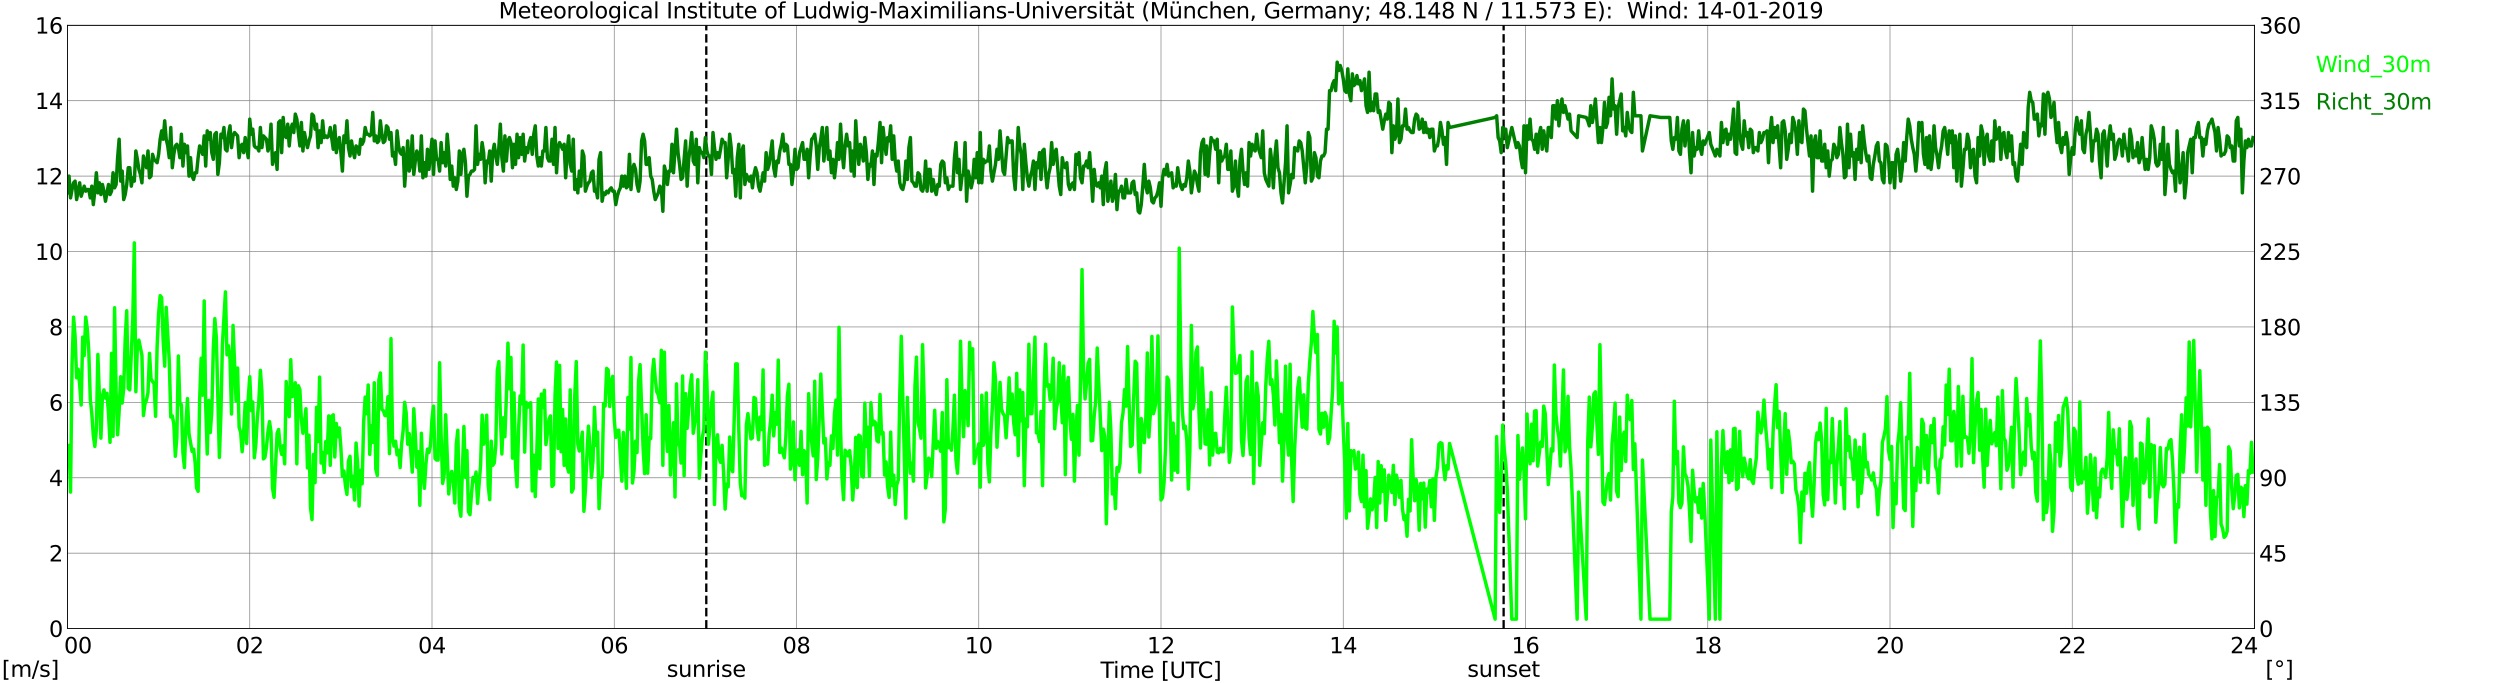 <?xml version="1.0" encoding="utf-8" standalone="no"?>
<!DOCTYPE svg PUBLIC "-//W3C//DTD SVG 1.1//EN"
  "http://www.w3.org/Graphics/SVG/1.1/DTD/svg11.dtd">
<svg xmlns:xlink="http://www.w3.org/1999/xlink" width="1085.4pt" height="296.64pt" viewBox="0 0 1085.4 296.64" xmlns="http://www.w3.org/2000/svg" version="1.1">
 <defs>
  <style type="text/css">*{stroke-linejoin: round; stroke-linecap: butt}</style>
 </defs>
 <g id="figure_1">
  <g id="patch_1">
   <path d="M 0 296.64 
L 1085.4 296.64 
L 1085.4 0 
L 0 0 
z
" style="fill: #ffffff"/>
  </g>
  <g id="axes_1">
   <g id="patch_2">
    <path d="M 29.306 272.909 
L 978.814 272.909 
L 978.814 10.976 
L 29.306 10.976 
z
" style="fill: #ffffff"/>
   </g>
   <g id="patch_3">
    <path d="M 978.814 272.909 
L 978.814 272.909 
L 978.814 10.976 
L 978.814 10.976 
z
" clip-path="url(#p21a96292a7)" style="fill: #d3d3d3; opacity: 0.25; stroke: #d3d3d3; stroke-linejoin: miter"/>
   </g>
   <g id="matplotlib.axis_1">
    <g id="xtick_1">
     <g id="line2d_1">
      <path d="M 29.306 272.909 
L 29.306 10.976 
" clip-path="url(#p21a96292a7)" style="fill: none; stroke: #808080; stroke-width: 0.3; stroke-linecap: square"/>
     </g>
     <g id="line2d_2"/>
     <g id="text_1">
      <!--    00 -->
      <g transform="translate(18.733 283.627) scale(0.095 -0.095)">
       <defs>
        <path id="DejaVuSans-20" transform="scale(0.016)"/>
        <path id="DejaVuSans-30" d="M 2034 4250 
Q 1547 4250 1301 3770 
Q 1056 3291 1056 2328 
Q 1056 1369 1301 889 
Q 1547 409 2034 409 
Q 2525 409 2770 889 
Q 3016 1369 3016 2328 
Q 3016 3291 2770 3770 
Q 2525 4250 2034 4250 
z
M 2034 4750 
Q 2819 4750 3233 4129 
Q 3647 3509 3647 2328 
Q 3647 1150 3233 529 
Q 2819 -91 2034 -91 
Q 1250 -91 836 529 
Q 422 1150 422 2328 
Q 422 3509 836 4129 
Q 1250 4750 2034 4750 
z
" transform="scale(0.016)"/>
       </defs>
       <use xlink:href="#DejaVuSans-20"/>
       <use xlink:href="#DejaVuSans-20" transform="translate(31.787 0)"/>
       <use xlink:href="#DejaVuSans-20" transform="translate(63.574 0)"/>
       <use xlink:href="#DejaVuSans-30" transform="translate(95.361 0)"/>
       <use xlink:href="#DejaVuSans-30" transform="translate(158.984 0)"/>
      </g>
     </g>
    </g>
    <g id="xtick_2">
     <g id="line2d_3">
      <path d="M 108.431 272.909 
L 108.431 10.976 
" clip-path="url(#p21a96292a7)" style="fill: none; stroke: #808080; stroke-width: 0.3; stroke-linecap: square"/>
     </g>
     <g id="line2d_4"/>
     <g id="text_2">
      <!-- 02 -->
      <g transform="translate(102.387 283.627) scale(0.095 -0.095)">
       <defs>
        <path id="DejaVuSans-32" d="M 1228 531 
L 3431 531 
L 3431 0 
L 469 0 
L 469 531 
Q 828 903 1448 1529 
Q 2069 2156 2228 2338 
Q 2531 2678 2651 2914 
Q 2772 3150 2772 3378 
Q 2772 3750 2511 3984 
Q 2250 4219 1831 4219 
Q 1534 4219 1204 4116 
Q 875 4013 500 3803 
L 500 4441 
Q 881 4594 1212 4672 
Q 1544 4750 1819 4750 
Q 2544 4750 2975 4387 
Q 3406 4025 3406 3419 
Q 3406 3131 3298 2873 
Q 3191 2616 2906 2266 
Q 2828 2175 2409 1742 
Q 1991 1309 1228 531 
z
" transform="scale(0.016)"/>
       </defs>
       <use xlink:href="#DejaVuSans-30"/>
       <use xlink:href="#DejaVuSans-32" transform="translate(63.623 0)"/>
      </g>
     </g>
    </g>
    <g id="xtick_3">
     <g id="line2d_5">
      <path d="M 187.557 272.909 
L 187.557 10.976 
" clip-path="url(#p21a96292a7)" style="fill: none; stroke: #808080; stroke-width: 0.3; stroke-linecap: square"/>
     </g>
     <g id="line2d_6"/>
     <g id="text_3">
      <!-- 04 -->
      <g transform="translate(181.513 283.627) scale(0.095 -0.095)">
       <defs>
        <path id="DejaVuSans-34" d="M 2419 4116 
L 825 1625 
L 2419 1625 
L 2419 4116 
z
M 2253 4666 
L 3047 4666 
L 3047 1625 
L 3713 1625 
L 3713 1100 
L 3047 1100 
L 3047 0 
L 2419 0 
L 2419 1100 
L 313 1100 
L 313 1709 
L 2253 4666 
z
" transform="scale(0.016)"/>
       </defs>
       <use xlink:href="#DejaVuSans-30"/>
       <use xlink:href="#DejaVuSans-34" transform="translate(63.623 0)"/>
      </g>
     </g>
    </g>
    <g id="xtick_4">
     <g id="line2d_7">
      <path d="M 266.683 272.909 
L 266.683 10.976 
" clip-path="url(#p21a96292a7)" style="fill: none; stroke: #808080; stroke-width: 0.3; stroke-linecap: square"/>
     </g>
     <g id="line2d_8"/>
     <g id="text_4">
      <!-- 06 -->
      <g transform="translate(260.638 283.627) scale(0.095 -0.095)">
       <defs>
        <path id="DejaVuSans-36" d="M 2113 2584 
Q 1688 2584 1439 2293 
Q 1191 2003 1191 1497 
Q 1191 994 1439 701 
Q 1688 409 2113 409 
Q 2538 409 2786 701 
Q 3034 994 3034 1497 
Q 3034 2003 2786 2293 
Q 2538 2584 2113 2584 
z
M 3366 4563 
L 3366 3988 
Q 3128 4100 2886 4159 
Q 2644 4219 2406 4219 
Q 1781 4219 1451 3797 
Q 1122 3375 1075 2522 
Q 1259 2794 1537 2939 
Q 1816 3084 2150 3084 
Q 2853 3084 3261 2657 
Q 3669 2231 3669 1497 
Q 3669 778 3244 343 
Q 2819 -91 2113 -91 
Q 1303 -91 875 529 
Q 447 1150 447 2328 
Q 447 3434 972 4092 
Q 1497 4750 2381 4750 
Q 2619 4750 2861 4703 
Q 3103 4656 3366 4563 
z
" transform="scale(0.016)"/>
       </defs>
       <use xlink:href="#DejaVuSans-30"/>
       <use xlink:href="#DejaVuSans-36" transform="translate(63.623 0)"/>
      </g>
     </g>
    </g>
    <g id="xtick_5">
     <g id="line2d_9">
      <path d="M 345.808 272.909 
L 345.808 10.976 
" clip-path="url(#p21a96292a7)" style="fill: none; stroke: #808080; stroke-width: 0.3; stroke-linecap: square"/>
     </g>
     <g id="line2d_10"/>
     <g id="text_5">
      <!-- 08 -->
      <g transform="translate(339.764 283.627) scale(0.095 -0.095)">
       <defs>
        <path id="DejaVuSans-38" d="M 2034 2216 
Q 1584 2216 1326 1975 
Q 1069 1734 1069 1313 
Q 1069 891 1326 650 
Q 1584 409 2034 409 
Q 2484 409 2743 651 
Q 3003 894 3003 1313 
Q 3003 1734 2745 1975 
Q 2488 2216 2034 2216 
z
M 1403 2484 
Q 997 2584 770 2862 
Q 544 3141 544 3541 
Q 544 4100 942 4425 
Q 1341 4750 2034 4750 
Q 2731 4750 3128 4425 
Q 3525 4100 3525 3541 
Q 3525 3141 3298 2862 
Q 3072 2584 2669 2484 
Q 3125 2378 3379 2068 
Q 3634 1759 3634 1313 
Q 3634 634 3220 271 
Q 2806 -91 2034 -91 
Q 1263 -91 848 271 
Q 434 634 434 1313 
Q 434 1759 690 2068 
Q 947 2378 1403 2484 
z
M 1172 3481 
Q 1172 3119 1398 2916 
Q 1625 2713 2034 2713 
Q 2441 2713 2670 2916 
Q 2900 3119 2900 3481 
Q 2900 3844 2670 4047 
Q 2441 4250 2034 4250 
Q 1625 4250 1398 4047 
Q 1172 3844 1172 3481 
z
" transform="scale(0.016)"/>
       </defs>
       <use xlink:href="#DejaVuSans-30"/>
       <use xlink:href="#DejaVuSans-38" transform="translate(63.623 0)"/>
      </g>
     </g>
    </g>
    <g id="xtick_6">
     <g id="line2d_11">
      <path d="M 424.934 272.909 
L 424.934 10.976 
" clip-path="url(#p21a96292a7)" style="fill: none; stroke: #808080; stroke-width: 0.3; stroke-linecap: square"/>
     </g>
     <g id="line2d_12"/>
     <g id="text_6">
      <!-- 10 -->
      <g transform="translate(418.89 283.627) scale(0.095 -0.095)">
       <defs>
        <path id="DejaVuSans-31" d="M 794 531 
L 1825 531 
L 1825 4091 
L 703 3866 
L 703 4441 
L 1819 4666 
L 2450 4666 
L 2450 531 
L 3481 531 
L 3481 0 
L 794 0 
L 794 531 
z
" transform="scale(0.016)"/>
       </defs>
       <use xlink:href="#DejaVuSans-31"/>
       <use xlink:href="#DejaVuSans-30" transform="translate(63.623 0)"/>
      </g>
     </g>
    </g>
    <g id="xtick_7">
     <g id="line2d_13">
      <path d="M 504.06 272.909 
L 504.06 10.976 
" clip-path="url(#p21a96292a7)" style="fill: none; stroke: #808080; stroke-width: 0.3; stroke-linecap: square"/>
     </g>
     <g id="line2d_14"/>
     <g id="text_7">
      <!-- 12 -->
      <g transform="translate(498.015 283.627) scale(0.095 -0.095)">
       <use xlink:href="#DejaVuSans-31"/>
       <use xlink:href="#DejaVuSans-32" transform="translate(63.623 0)"/>
      </g>
     </g>
    </g>
    <g id="xtick_8">
     <g id="line2d_15">
      <path d="M 583.185 272.909 
L 583.185 10.976 
" clip-path="url(#p21a96292a7)" style="fill: none; stroke: #808080; stroke-width: 0.3; stroke-linecap: square"/>
     </g>
     <g id="line2d_16"/>
     <g id="text_8">
      <!-- 14 -->
      <g transform="translate(577.141 283.627) scale(0.095 -0.095)">
       <use xlink:href="#DejaVuSans-31"/>
       <use xlink:href="#DejaVuSans-34" transform="translate(63.623 0)"/>
      </g>
     </g>
    </g>
    <g id="xtick_9">
     <g id="line2d_17">
      <path d="M 662.311 272.909 
L 662.311 10.976 
" clip-path="url(#p21a96292a7)" style="fill: none; stroke: #808080; stroke-width: 0.3; stroke-linecap: square"/>
     </g>
     <g id="line2d_18"/>
     <g id="text_9">
      <!-- 16 -->
      <g transform="translate(656.267 283.627) scale(0.095 -0.095)">
       <use xlink:href="#DejaVuSans-31"/>
       <use xlink:href="#DejaVuSans-36" transform="translate(63.623 0)"/>
      </g>
     </g>
    </g>
    <g id="xtick_10">
     <g id="line2d_19">
      <path d="M 741.437 272.909 
L 741.437 10.976 
" clip-path="url(#p21a96292a7)" style="fill: none; stroke: #808080; stroke-width: 0.3; stroke-linecap: square"/>
     </g>
     <g id="line2d_20"/>
     <g id="text_10">
      <!-- 18 -->
      <g transform="translate(735.392 283.627) scale(0.095 -0.095)">
       <use xlink:href="#DejaVuSans-31"/>
       <use xlink:href="#DejaVuSans-38" transform="translate(63.623 0)"/>
      </g>
     </g>
    </g>
    <g id="xtick_11">
     <g id="line2d_21">
      <path d="M 820.562 272.909 
L 820.562 10.976 
" clip-path="url(#p21a96292a7)" style="fill: none; stroke: #808080; stroke-width: 0.3; stroke-linecap: square"/>
     </g>
     <g id="line2d_22"/>
     <g id="text_11">
      <!-- 20 -->
      <g transform="translate(814.518 283.627) scale(0.095 -0.095)">
       <use xlink:href="#DejaVuSans-32"/>
       <use xlink:href="#DejaVuSans-30" transform="translate(63.623 0)"/>
      </g>
     </g>
    </g>
    <g id="xtick_12">
     <g id="line2d_23">
      <path d="M 899.688 272.909 
L 899.688 10.976 
" clip-path="url(#p21a96292a7)" style="fill: none; stroke: #808080; stroke-width: 0.3; stroke-linecap: square"/>
     </g>
     <g id="line2d_24"/>
     <g id="text_12">
      <!-- 22 -->
      <g transform="translate(893.644 283.627) scale(0.095 -0.095)">
       <use xlink:href="#DejaVuSans-32"/>
       <use xlink:href="#DejaVuSans-32" transform="translate(63.623 0)"/>
      </g>
     </g>
    </g>
    <g id="xtick_13">
     <g id="line2d_25">
      <path d="M 978.814 272.909 
L 978.814 10.976 
" clip-path="url(#p21a96292a7)" style="fill: none; stroke: #808080; stroke-width: 0.3; stroke-linecap: square"/>
     </g>
     <g id="line2d_26"/>
     <g id="text_13">
      <!-- 24    -->
      <g transform="translate(968.241 283.627) scale(0.095 -0.095)">
       <use xlink:href="#DejaVuSans-32"/>
       <use xlink:href="#DejaVuSans-34" transform="translate(63.623 0)"/>
       <use xlink:href="#DejaVuSans-20" transform="translate(127.246 0)"/>
       <use xlink:href="#DejaVuSans-20" transform="translate(159.033 0)"/>
       <use xlink:href="#DejaVuSans-20" transform="translate(190.82 0)"/>
      </g>
     </g>
    </g>
    <g id="text_14">
     <!-- Time [UTC] -->
     <g transform="translate(477.806 294.322) scale(0.095 -0.095)">
      <defs>
       <path id="DejaVuSans-54" d="M -19 4666 
L 3928 4666 
L 3928 4134 
L 2272 4134 
L 2272 0 
L 1638 0 
L 1638 4134 
L -19 4134 
L -19 4666 
z
" transform="scale(0.016)"/>
       <path id="DejaVuSans-69" d="M 603 3500 
L 1178 3500 
L 1178 0 
L 603 0 
L 603 3500 
z
M 603 4863 
L 1178 4863 
L 1178 4134 
L 603 4134 
L 603 4863 
z
" transform="scale(0.016)"/>
       <path id="DejaVuSans-6d" d="M 3328 2828 
Q 3544 3216 3844 3400 
Q 4144 3584 4550 3584 
Q 5097 3584 5394 3201 
Q 5691 2819 5691 2113 
L 5691 0 
L 5113 0 
L 5113 2094 
Q 5113 2597 4934 2840 
Q 4756 3084 4391 3084 
Q 3944 3084 3684 2787 
Q 3425 2491 3425 1978 
L 3425 0 
L 2847 0 
L 2847 2094 
Q 2847 2600 2669 2842 
Q 2491 3084 2119 3084 
Q 1678 3084 1418 2786 
Q 1159 2488 1159 1978 
L 1159 0 
L 581 0 
L 581 3500 
L 1159 3500 
L 1159 2956 
Q 1356 3278 1631 3431 
Q 1906 3584 2284 3584 
Q 2666 3584 2933 3390 
Q 3200 3197 3328 2828 
z
" transform="scale(0.016)"/>
       <path id="DejaVuSans-65" d="M 3597 1894 
L 3597 1613 
L 953 1613 
Q 991 1019 1311 708 
Q 1631 397 2203 397 
Q 2534 397 2845 478 
Q 3156 559 3463 722 
L 3463 178 
Q 3153 47 2828 -22 
Q 2503 -91 2169 -91 
Q 1331 -91 842 396 
Q 353 884 353 1716 
Q 353 2575 817 3079 
Q 1281 3584 2069 3584 
Q 2775 3584 3186 3129 
Q 3597 2675 3597 1894 
z
M 3022 2063 
Q 3016 2534 2758 2815 
Q 2500 3097 2075 3097 
Q 1594 3097 1305 2825 
Q 1016 2553 972 2059 
L 3022 2063 
z
" transform="scale(0.016)"/>
       <path id="DejaVuSans-5b" d="M 550 4863 
L 1875 4863 
L 1875 4416 
L 1125 4416 
L 1125 -397 
L 1875 -397 
L 1875 -844 
L 550 -844 
L 550 4863 
z
" transform="scale(0.016)"/>
       <path id="DejaVuSans-55" d="M 556 4666 
L 1191 4666 
L 1191 1831 
Q 1191 1081 1462 751 
Q 1734 422 2344 422 
Q 2950 422 3222 751 
Q 3494 1081 3494 1831 
L 3494 4666 
L 4128 4666 
L 4128 1753 
Q 4128 841 3676 375 
Q 3225 -91 2344 -91 
Q 1459 -91 1007 375 
Q 556 841 556 1753 
L 556 4666 
z
" transform="scale(0.016)"/>
       <path id="DejaVuSans-43" d="M 4122 4306 
L 4122 3641 
Q 3803 3938 3442 4084 
Q 3081 4231 2675 4231 
Q 1875 4231 1450 3742 
Q 1025 3253 1025 2328 
Q 1025 1406 1450 917 
Q 1875 428 2675 428 
Q 3081 428 3442 575 
Q 3803 722 4122 1019 
L 4122 359 
Q 3791 134 3420 21 
Q 3050 -91 2638 -91 
Q 1578 -91 968 557 
Q 359 1206 359 2328 
Q 359 3453 968 4101 
Q 1578 4750 2638 4750 
Q 3056 4750 3426 4639 
Q 3797 4528 4122 4306 
z
" transform="scale(0.016)"/>
       <path id="DejaVuSans-5d" d="M 1947 4863 
L 1947 -844 
L 622 -844 
L 622 -397 
L 1369 -397 
L 1369 4416 
L 622 4416 
L 622 4863 
L 1947 4863 
z
" transform="scale(0.016)"/>
      </defs>
      <use xlink:href="#DejaVuSans-54"/>
      <use xlink:href="#DejaVuSans-69" transform="translate(57.959 0)"/>
      <use xlink:href="#DejaVuSans-6d" transform="translate(85.742 0)"/>
      <use xlink:href="#DejaVuSans-65" transform="translate(183.154 0)"/>
      <use xlink:href="#DejaVuSans-20" transform="translate(244.678 0)"/>
      <use xlink:href="#DejaVuSans-5b" transform="translate(276.465 0)"/>
      <use xlink:href="#DejaVuSans-55" transform="translate(315.479 0)"/>
      <use xlink:href="#DejaVuSans-54" transform="translate(388.672 0)"/>
      <use xlink:href="#DejaVuSans-43" transform="translate(443.881 0)"/>
      <use xlink:href="#DejaVuSans-5d" transform="translate(513.705 0)"/>
     </g>
    </g>
   </g>
   <g id="matplotlib.axis_2">
    <g id="ytick_1">
     <g id="line2d_27">
      <path d="M 29.306 272.909 
L 978.814 272.909 
" clip-path="url(#p21a96292a7)" style="fill: none; stroke: #808080; stroke-width: 0.3; stroke-linecap: square"/>
     </g>
     <g id="line2d_28"/>
     <g id="text_15">
      <!-- 0 -->
      <g transform="translate(21.261 276.518) scale(0.095 -0.095)">
       <use xlink:href="#DejaVuSans-30"/>
      </g>
     </g>
    </g>
    <g id="ytick_2">
     <g id="line2d_29">
      <path d="M 29.306 240.167 
L 978.814 240.167 
" clip-path="url(#p21a96292a7)" style="fill: none; stroke: #808080; stroke-width: 0.3; stroke-linecap: square"/>
     </g>
     <g id="line2d_30"/>
     <g id="text_16">
      <!-- 2 -->
      <g transform="translate(21.261 243.776) scale(0.095 -0.095)">
       <use xlink:href="#DejaVuSans-32"/>
      </g>
     </g>
    </g>
    <g id="ytick_3">
     <g id="line2d_31">
      <path d="M 29.306 207.426 
L 978.814 207.426 
" clip-path="url(#p21a96292a7)" style="fill: none; stroke: #808080; stroke-width: 0.3; stroke-linecap: square"/>
     </g>
     <g id="line2d_32"/>
     <g id="text_17">
      <!-- 4 -->
      <g transform="translate(21.261 211.035) scale(0.095 -0.095)">
       <use xlink:href="#DejaVuSans-34"/>
      </g>
     </g>
    </g>
    <g id="ytick_4">
     <g id="line2d_33">
      <path d="M 29.306 174.684 
L 978.814 174.684 
" clip-path="url(#p21a96292a7)" style="fill: none; stroke: #808080; stroke-width: 0.3; stroke-linecap: square"/>
     </g>
     <g id="line2d_34"/>
     <g id="text_18">
      <!-- 6 -->
      <g transform="translate(21.261 178.293) scale(0.095 -0.095)">
       <use xlink:href="#DejaVuSans-36"/>
      </g>
     </g>
    </g>
    <g id="ytick_5">
     <g id="line2d_35">
      <path d="M 29.306 141.942 
L 978.814 141.942 
" clip-path="url(#p21a96292a7)" style="fill: none; stroke: #808080; stroke-width: 0.3; stroke-linecap: square"/>
     </g>
     <g id="line2d_36"/>
     <g id="text_19">
      <!-- 8 -->
      <g transform="translate(21.261 145.551) scale(0.095 -0.095)">
       <use xlink:href="#DejaVuSans-38"/>
      </g>
     </g>
    </g>
    <g id="ytick_6">
     <g id="line2d_37">
      <path d="M 29.306 109.201 
L 978.814 109.201 
" clip-path="url(#p21a96292a7)" style="fill: none; stroke: #808080; stroke-width: 0.3; stroke-linecap: square"/>
     </g>
     <g id="line2d_38"/>
     <g id="text_20">
      <!-- 10 -->
      <g transform="translate(15.217 112.81) scale(0.095 -0.095)">
       <use xlink:href="#DejaVuSans-31"/>
       <use xlink:href="#DejaVuSans-30" transform="translate(63.623 0)"/>
      </g>
     </g>
    </g>
    <g id="ytick_7">
     <g id="line2d_39">
      <path d="M 29.306 76.459 
L 978.814 76.459 
" clip-path="url(#p21a96292a7)" style="fill: none; stroke: #808080; stroke-width: 0.3; stroke-linecap: square"/>
     </g>
     <g id="line2d_40"/>
     <g id="text_21">
      <!-- 12 -->
      <g transform="translate(15.217 80.068) scale(0.095 -0.095)">
       <use xlink:href="#DejaVuSans-31"/>
       <use xlink:href="#DejaVuSans-32" transform="translate(63.623 0)"/>
      </g>
     </g>
    </g>
    <g id="ytick_8">
     <g id="line2d_41">
      <path d="M 29.306 43.717 
L 978.814 43.717 
" clip-path="url(#p21a96292a7)" style="fill: none; stroke: #808080; stroke-width: 0.3; stroke-linecap: square"/>
     </g>
     <g id="line2d_42"/>
     <g id="text_22">
      <!-- 14 -->
      <g transform="translate(15.217 47.327) scale(0.095 -0.095)">
       <use xlink:href="#DejaVuSans-31"/>
       <use xlink:href="#DejaVuSans-34" transform="translate(63.623 0)"/>
      </g>
     </g>
    </g>
    <g id="ytick_9">
     <g id="line2d_43">
      <path d="M 29.306 10.976 
L 978.814 10.976 
" clip-path="url(#p21a96292a7)" style="fill: none; stroke: #808080; stroke-width: 0.3; stroke-linecap: square"/>
     </g>
     <g id="line2d_44"/>
     <g id="text_23">
      <!-- 16 -->
      <g transform="translate(15.217 14.585) scale(0.095 -0.095)">
       <use xlink:href="#DejaVuSans-31"/>
       <use xlink:href="#DejaVuSans-36" transform="translate(63.623 0)"/>
      </g>
     </g>
    </g>
   </g>
   <g id="line2d_45">
    <path d="M 306.641 272.909 
L 306.641 10.976 
" clip-path="url(#p21a96292a7)" style="fill: none; stroke-dasharray: 3.7,1.6; stroke-dashoffset: 0; stroke: #000000"/>
   </g>
   <g id="line2d_46">
    <path d="M 652.816 272.909 
L 652.816 10.976 
" clip-path="url(#p21a96292a7)" style="fill: none; stroke-dasharray: 3.7,1.6; stroke-dashoffset: 0; stroke: #000000"/>
   </g>
   <g id="line2d_47">
    <path d="M 29.306 200.222 
L 29.965 193.347 
L 30.625 213.646 
L 31.284 157.822 
L 31.943 137.686 
L 32.603 146.035 
L 33.262 164.043 
L 33.921 160.278 
L 34.581 166.99 
L 35.24 175.83 
L 35.9 146.362 
L 36.559 154.384 
L 37.218 137.686 
L 37.878 142.597 
L 38.537 152.256 
L 39.197 173.211 
L 39.856 179.595 
L 40.515 189.09 
L 41.175 193.838 
L 41.834 186.471 
L 42.493 153.893 
L 43.812 190.236 
L 44.472 171.901 
L 45.131 169.282 
L 45.79 172.883 
L 46.45 170.755 
L 47.109 179.595 
L 47.768 192.037 
L 48.428 153.402 
L 49.087 189.418 
L 49.747 133.593 
L 50.406 170.1 
L 51.065 188.763 
L 51.725 178.613 
L 52.384 163.552 
L 53.043 175.011 
L 53.703 168.79 
L 54.362 147.017 
L 55.022 134.903 
L 55.681 168.627 
L 56.34 169.282 
L 57.659 138.177 
L 58.319 105.435 
L 58.978 170.1 
L 59.637 150.455 
L 60.297 147.672 
L 61.615 154.22 
L 62.275 180.414 
L 62.934 175.339 
L 63.594 173.702 
L 64.253 170.427 
L 64.912 153.402 
L 65.572 164.534 
L 66.231 165.68 
L 66.89 166.498 
L 67.55 180.741 
L 68.209 150.619 
L 68.869 136.049 
L 69.528 128.354 
L 70.187 129.173 
L 70.847 148.163 
L 71.506 158.968 
L 72.166 133.429 
L 73.484 156.512 
L 74.144 181.069 
L 74.803 180.577 
L 75.462 184.015 
L 76.122 198.094 
L 76.781 190.072 
L 77.441 154.548 
L 78.1 175.666 
L 78.759 175.666 
L 79.419 196.621 
L 80.078 203.005 
L 80.737 183.36 
L 81.397 173.047 
L 82.056 188.272 
L 83.375 195.966 
L 84.034 194.984 
L 84.694 200.55 
L 85.353 211.846 
L 86.013 213.319 
L 86.672 173.702 
L 87.331 155.53 
L 87.991 171.573 
L 88.65 130.646 
L 89.309 176.157 
L 89.969 197.112 
L 90.628 173.865 
L 91.288 187.781 
L 91.947 178.777 
L 92.606 151.437 
L 93.266 138.341 
L 93.925 146.526 
L 95.244 198.585 
L 95.903 179.923 
L 96.563 149.473 
L 97.881 126.717 
L 98.541 154.057 
L 99.2 150.128 
L 99.86 155.857 
L 100.519 179.759 
L 101.178 141.287 
L 102.497 174.029 
L 103.156 159.786 
L 103.816 185.489 
L 104.475 187.617 
L 105.135 196.13 
L 105.794 187.617 
L 106.453 174.848 
L 107.113 192.528 
L 107.772 173.047 
L 108.431 163.552 
L 109.091 178.285 
L 109.75 174.52 
L 110.41 198.749 
L 111.069 193.019 
L 111.728 181.396 
L 112.388 173.865 
L 113.047 160.769 
L 113.707 169.773 
L 114.366 199.24 
L 115.025 198.585 
L 115.685 194.165 
L 116.344 187.453 
L 117.003 183.033 
L 117.663 187.617 
L 118.322 212.009 
L 118.982 215.938 
L 120.3 188.108 
L 120.96 186.471 
L 121.619 194.001 
L 122.278 197.276 
L 122.938 193.51 
L 123.597 201.368 
L 124.257 165.68 
L 124.916 176.157 
L 125.575 180.905 
L 126.235 156.185 
L 126.894 172.228 
L 127.553 171.573 
L 128.213 166.171 
L 128.872 201.368 
L 129.532 167.481 
L 130.191 169.118 
L 130.85 182.214 
L 131.51 188.108 
L 132.169 183.524 
L 132.829 177.467 
L 133.488 203.169 
L 134.147 188.926 
L 134.807 220.358 
L 135.466 225.597 
L 136.125 197.276 
L 136.785 209.554 
L 137.444 176.812 
L 138.104 191.71 
L 138.763 163.715 
L 139.422 201.041 
L 140.082 196.457 
L 140.741 205.134 
L 141.4 191.71 
L 142.06 196.621 
L 142.719 180.577 
L 143.379 202.023 
L 144.038 180.741 
L 144.697 180.086 
L 145.357 198.422 
L 146.016 183.852 
L 146.676 189.581 
L 147.335 185.816 
L 147.994 194.329 
L 148.654 206.771 
L 149.313 204.479 
L 149.972 210.863 
L 150.632 214.629 
L 151.291 200.059 
L 151.951 198.094 
L 152.61 211.355 
L 153.269 206.771 
L 153.929 217.084 
L 154.588 192.364 
L 155.247 201.205 
L 155.907 219.704 
L 156.566 204.151 
L 157.226 210.045 
L 157.885 183.36 
L 158.544 172.392 
L 159.204 179.595 
L 159.863 167.153 
L 160.523 197.276 
L 161.182 184.834 
L 161.841 192.037 
L 162.501 166.171 
L 163.16 203.66 
L 163.819 206.443 
L 164.479 165.025 
L 165.138 161.915 
L 165.798 177.794 
L 166.457 178.285 
L 167.116 180.414 
L 167.776 180.414 
L 168.435 172.228 
L 169.094 196.948 
L 169.754 147.017 
L 170.413 190.564 
L 171.073 193.674 
L 171.732 191.546 
L 172.391 197.439 
L 173.051 195.475 
L 173.71 203.005 
L 174.37 192.692 
L 175.029 186.798 
L 175.688 174.684 
L 176.348 179.268 
L 177.007 192.855 
L 177.666 188.272 
L 178.326 195.475 
L 178.985 204.97 
L 179.645 177.467 
L 180.304 188.763 
L 180.963 202.842 
L 181.623 196.13 
L 182.282 219.376 
L 182.941 188.108 
L 183.601 205.788 
L 184.26 212.009 
L 184.92 201.368 
L 185.579 194.984 
L 186.238 196.457 
L 186.898 193.347 
L 187.557 181.723 
L 188.216 176.321 
L 188.876 199.076 
L 189.535 199.731 
L 190.195 199.731 
L 190.854 157.495 
L 191.513 188.763 
L 192.173 209.881 
L 192.832 206.116 
L 193.492 180.086 
L 194.81 214.465 
L 195.47 207.753 
L 196.129 204.642 
L 196.788 208.571 
L 197.448 218.394 
L 198.107 192.855 
L 198.767 186.798 
L 199.426 220.031 
L 200.085 224.124 
L 201.404 185.161 
L 202.063 207.262 
L 202.723 195.639 
L 203.382 222.159 
L 204.042 223.469 
L 204.701 214.301 
L 205.36 207.262 
L 206.02 209.063 
L 206.679 204.97 
L 207.339 218.558 
L 208.657 201.859 
L 209.317 180.25 
L 209.976 192.855 
L 210.635 190.072 
L 211.295 180.25 
L 211.954 210.7 
L 212.614 216.921 
L 213.273 191.546 
L 213.932 202.023 
L 214.592 201.041 
L 215.251 193.51 
L 215.91 160.932 
L 216.57 157.003 
L 217.229 180.577 
L 217.889 197.112 
L 218.548 181.396 
L 219.207 189.581 
L 219.867 171.573 
L 220.526 148.982 
L 221.186 168.79 
L 221.845 155.203 
L 222.504 198.913 
L 223.164 170.591 
L 223.823 202.187 
L 224.482 211.355 
L 225.142 186.635 
L 225.801 171.901 
L 226.461 175.339 
L 227.12 149.8 
L 227.779 196.293 
L 228.439 174.684 
L 229.098 176.812 
L 229.757 175.175 
L 230.417 174.848 
L 231.076 213.155 
L 231.736 197.603 
L 232.395 215.611 
L 233.054 196.457 
L 233.714 173.211 
L 234.373 203.497 
L 235.033 171.082 
L 235.692 176.812 
L 236.351 169.445 
L 237.011 193.019 
L 237.67 188.108 
L 238.329 182.051 
L 238.989 180.577 
L 239.648 211.191 
L 240.308 210.536 
L 240.967 171.737 
L 241.626 157.167 
L 242.286 194.656 
L 242.945 158.64 
L 243.604 196.13 
L 244.264 177.794 
L 244.923 202.023 
L 245.583 181.887 
L 246.242 202.514 
L 246.901 204.97 
L 247.561 169.282 
L 248.22 213.646 
L 248.88 212.173 
L 249.539 171.573 
L 250.198 157.003 
L 250.858 192.855 
L 251.517 195.802 
L 252.176 192.528 
L 252.836 187.617 
L 253.495 221.996 
L 254.155 212.828 
L 254.814 197.603 
L 255.473 184.997 
L 256.133 193.838 
L 256.792 207.262 
L 257.451 200.222 
L 258.111 176.812 
L 258.77 193.347 
L 259.43 187.617 
L 260.089 220.85 
L 260.748 207.753 
L 261.408 207.098 
L 262.067 175.175 
L 262.726 176.321 
L 263.386 159.95 
L 264.045 160.605 
L 264.705 176.485 
L 265.364 165.68 
L 266.023 163.388 
L 266.683 182.051 
L 267.342 189.909 
L 268.002 186.962 
L 268.661 186.798 
L 269.98 208.899 
L 270.639 187.781 
L 271.298 197.439 
L 271.958 212.009 
L 272.617 172.556 
L 273.277 186.307 
L 273.936 155.203 
L 274.595 209.717 
L 275.255 204.642 
L 275.914 191.546 
L 276.573 196.457 
L 277.233 165.68 
L 277.892 158.313 
L 279.211 194.493 
L 279.87 205.625 
L 280.53 180.086 
L 281.189 205.461 
L 281.849 190.072 
L 282.508 190.4 
L 283.167 162.897 
L 283.827 156.021 
L 284.486 164.37 
L 285.145 170.1 
L 285.805 171.41 
L 286.464 174.848 
L 287.124 152.092 
L 287.783 202.023 
L 288.442 152.911 
L 289.102 185.325 
L 289.761 195.966 
L 290.42 175.994 
L 291.08 206.28 
L 292.399 183.524 
L 293.058 215.775 
L 293.717 166.662 
L 294.377 193.019 
L 295.036 192.692 
L 295.696 201.041 
L 296.355 163.224 
L 297.014 206.607 
L 297.674 170.919 
L 298.333 185.98 
L 298.992 177.631 
L 299.652 167.481 
L 300.311 162.733 
L 300.971 188.108 
L 301.63 183.688 
L 302.289 180.905 
L 302.949 164.861 
L 303.608 207.589 
L 304.267 197.767 
L 304.927 189.909 
L 305.586 186.307 
L 306.246 152.911 
L 306.905 165.516 
L 307.564 192.855 
L 308.224 185.325 
L 308.883 175.339 
L 309.543 170.264 
L 310.202 219.049 
L 310.861 193.019 
L 311.521 188.763 
L 312.18 198.749 
L 312.839 200.713 
L 313.499 193.347 
L 314.158 205.134 
L 314.818 221.013 
L 315.477 210.209 
L 316.136 211.355 
L 316.796 189.745 
L 317.455 203.169 
L 318.114 204.806 
L 319.433 157.986 
L 320.093 157.986 
L 320.752 186.635 
L 321.411 209.717 
L 322.071 215.284 
L 322.73 214.792 
L 323.39 216.266 
L 324.049 184.506 
L 324.708 179.595 
L 326.027 190.564 
L 326.686 190.072 
L 327.346 172.556 
L 328.005 173.047 
L 328.665 185.325 
L 329.324 190.891 
L 329.983 181.069 
L 330.643 186.471 
L 331.302 160.605 
L 331.961 202.023 
L 332.621 198.913 
L 333.28 201.532 
L 333.94 188.435 
L 334.599 182.542 
L 335.258 171.573 
L 335.918 189.254 
L 336.577 179.104 
L 337.236 184.179 
L 337.896 156.349 
L 338.555 196.457 
L 339.215 194.493 
L 340.533 198.749 
L 341.193 189.581 
L 341.852 171.737 
L 342.512 166.826 
L 343.171 203.66 
L 343.83 200.386 
L 344.49 183.197 
L 345.149 208.244 
L 345.808 196.457 
L 346.468 195.311 
L 347.127 202.023 
L 347.787 187.289 
L 348.446 206.116 
L 349.105 195.639 
L 349.765 197.603 
L 350.424 218.394 
L 351.083 170.919 
L 351.743 186.143 
L 353.062 197.93 
L 353.721 165.516 
L 354.38 208.244 
L 355.04 199.076 
L 356.359 162.406 
L 357.677 192.364 
L 358.337 190.4 
L 358.996 207.917 
L 359.655 200.877 
L 360.315 202.023 
L 360.974 189.254 
L 361.634 194.656 
L 362.293 179.595 
L 362.952 173.702 
L 363.612 197.603 
L 364.271 142.106 
L 364.93 185.98 
L 365.59 207.753 
L 366.249 216.921 
L 366.909 195.475 
L 367.568 196.293 
L 368.227 197.93 
L 368.887 195.639 
L 369.546 202.351 
L 370.206 217.084 
L 370.865 207.753 
L 371.524 189.909 
L 372.184 211.682 
L 372.843 188.926 
L 373.502 189.418 
L 374.162 206.607 
L 374.821 207.098 
L 375.481 175.011 
L 376.14 193.838 
L 376.799 185.489 
L 377.459 206.771 
L 378.118 174.848 
L 378.777 184.506 
L 379.437 182.869 
L 380.096 183.524 
L 380.756 191.382 
L 381.415 191.873 
L 382.074 171.246 
L 382.734 188.435 
L 383.393 187.781 
L 384.053 206.28 
L 384.712 200.55 
L 385.371 211.355 
L 386.031 215.938 
L 386.69 187.617 
L 387.349 210.863 
L 388.009 206.28 
L 388.668 219.049 
L 389.328 210.536 
L 389.987 208.408 
L 390.646 171.246 
L 391.306 146.035 
L 393.284 224.942 
L 393.943 172.556 
L 394.603 194.329 
L 395.262 205.461 
L 395.921 201.041 
L 396.581 208.899 
L 397.24 167.644 
L 397.899 155.039 
L 398.559 183.524 
L 399.218 186.143 
L 399.878 190.236 
L 400.537 149.637 
L 401.196 172.719 
L 401.856 211.846 
L 402.515 206.607 
L 403.175 198.913 
L 403.834 199.568 
L 404.493 206.934 
L 405.812 178.122 
L 406.471 194.656 
L 407.131 191.71 
L 407.79 193.347 
L 408.45 195.966 
L 409.109 179.104 
L 409.768 226.579 
L 410.428 221.013 
L 411.087 164.861 
L 411.746 194.329 
L 412.406 193.019 
L 413.065 195.475 
L 413.725 186.307 
L 414.384 171.573 
L 415.043 199.568 
L 415.703 205.461 
L 416.362 191.218 
L 417.022 148.163 
L 417.681 173.374 
L 418.34 189.581 
L 419 169.609 
L 419.659 173.538 
L 420.318 184.834 
L 420.978 148.654 
L 421.637 160.278 
L 422.297 151.437 
L 422.956 201.205 
L 423.615 197.276 
L 424.275 195.966 
L 424.934 192.692 
L 425.593 211.518 
L 426.253 171.573 
L 426.912 193.347 
L 427.572 190.727 
L 428.231 170.591 
L 428.89 201.368 
L 429.55 209.226 
L 430.209 187.944 
L 430.869 176.321 
L 431.528 157.495 
L 432.187 164.37 
L 432.847 194.165 
L 433.506 182.051 
L 434.165 166.007 
L 434.825 177.631 
L 435.484 179.595 
L 436.144 180.577 
L 436.803 190.072 
L 437.462 179.268 
L 438.122 164.043 
L 438.781 179.595 
L 439.44 171.082 
L 440.1 183.524 
L 440.759 188.763 
L 441.419 162.078 
L 442.078 197.767 
L 442.737 169.282 
L 443.397 182.706 
L 444.056 170.427 
L 444.716 210.863 
L 445.375 181.887 
L 446.034 185.325 
L 446.694 149.473 
L 447.353 179.595 
L 448.012 179.595 
L 449.331 146.362 
L 449.991 187.944 
L 450.65 187.617 
L 451.309 191.71 
L 451.969 178.613 
L 452.628 210.863 
L 453.287 169.609 
L 453.947 149.473 
L 454.606 167.644 
L 455.266 166.99 
L 455.925 173.702 
L 456.584 169.445 
L 457.244 155.53 
L 457.903 186.143 
L 458.563 177.958 
L 459.222 174.356 
L 459.881 157.495 
L 461.2 183.524 
L 461.859 158.968 
L 462.519 206.116 
L 463.178 167.644 
L 463.838 163.879 
L 464.497 181.56 
L 465.156 190.727 
L 465.816 179.923 
L 466.475 208.899 
L 467.134 186.471 
L 467.794 175.994 
L 468.453 197.603 
L 469.113 164.534 
L 469.772 117.059 
L 470.431 160.441 
L 471.091 173.211 
L 471.75 166.335 
L 472.409 157.822 
L 473.069 156.021 
L 473.728 191.382 
L 474.388 191.218 
L 475.047 180.577 
L 475.706 174.193 
L 476.366 151.11 
L 478.344 195.639 
L 479.003 186.307 
L 479.663 189.581 
L 480.322 227.398 
L 481.641 174.684 
L 482.3 187.126 
L 482.96 214.465 
L 483.619 208.08 
L 484.278 220.85 
L 484.938 203.005 
L 485.597 204.642 
L 486.256 201.205 
L 486.916 183.524 
L 487.575 179.268 
L 488.235 169.118 
L 488.894 176.321 
L 489.553 150.455 
L 490.213 174.684 
L 490.872 193.838 
L 491.532 193.183 
L 492.191 172.883 
L 492.85 156.84 
L 493.51 157.822 
L 494.169 190.072 
L 494.828 204.97 
L 495.488 181.723 
L 496.807 192.201 
L 497.466 181.56 
L 498.125 153.238 
L 498.785 189.745 
L 499.444 179.431 
L 500.103 146.035 
L 500.763 179.595 
L 501.422 177.14 
L 502.082 172.392 
L 502.741 145.871 
L 504.06 217.084 
L 504.719 215.938 
L 505.379 209.554 
L 506.038 194.165 
L 506.697 163.715 
L 507.357 165.025 
L 508.016 181.069 
L 508.675 208.408 
L 509.335 183.688 
L 509.994 204.151 
L 510.654 189.418 
L 511.313 205.134 
L 511.972 107.727 
L 512.632 156.349 
L 513.291 178.122 
L 513.95 186.143 
L 514.61 184.997 
L 515.269 191.218 
L 515.929 212.337 
L 516.588 195.802 
L 517.247 141.287 
L 517.907 177.467 
L 518.566 173.702 
L 519.226 153.074 
L 519.885 150.619 
L 520.544 179.268 
L 521.204 194.493 
L 521.863 159.786 
L 522.522 174.52 
L 523.182 192.692 
L 523.841 192.855 
L 524.501 177.958 
L 525.16 201.859 
L 525.819 170.427 
L 526.479 197.603 
L 527.138 188.435 
L 527.797 188.108 
L 528.457 196.293 
L 529.116 196.621 
L 529.776 194.656 
L 530.435 196.13 
L 531.094 196.13 
L 531.754 180.25 
L 532.413 168.136 
L 533.732 200.713 
L 534.391 195.639 
L 535.051 133.266 
L 535.71 152.256 
L 536.369 162.078 
L 537.029 161.915 
L 537.688 158.804 
L 538.348 154.384 
L 539.007 191.055 
L 539.666 197.767 
L 540.326 185.325 
L 540.985 165.68 
L 541.644 163.552 
L 542.304 190.236 
L 542.963 197.276 
L 543.623 152.747 
L 544.282 209.881 
L 544.941 180.086 
L 545.601 166.335 
L 546.26 171.901 
L 546.919 202.023 
L 548.238 183.524 
L 548.898 188.272 
L 549.557 167.317 
L 550.216 155.366 
L 550.876 148.163 
L 551.535 166.826 
L 552.195 164.861 
L 552.854 171.737 
L 553.513 184.506 
L 554.173 156.676 
L 554.832 173.047 
L 555.491 192.201 
L 556.151 179.923 
L 556.81 208.899 
L 557.47 190.072 
L 558.129 158.968 
L 558.788 189.09 
L 559.448 197.603 
L 560.107 158.149 
L 560.766 199.568 
L 561.426 217.739 
L 562.085 194.82 
L 563.404 168.627 
L 564.063 164.043 
L 565.382 185.489 
L 566.042 171.41 
L 566.701 185.652 
L 567.36 186.307 
L 568.02 166.335 
L 568.679 156.512 
L 569.338 148.818 
L 569.998 135.23 
L 570.657 146.035 
L 571.317 153.074 
L 571.976 145.216 
L 572.635 186.471 
L 573.295 188.435 
L 573.954 179.431 
L 574.613 185.489 
L 575.273 179.104 
L 575.932 181.069 
L 576.592 192.528 
L 577.251 190.072 
L 578.57 169.282 
L 579.229 139.487 
L 579.889 153.238 
L 580.548 141.942 
L 581.207 175.339 
L 581.867 167.153 
L 582.526 166.335 
L 583.185 186.143 
L 583.845 200.55 
L 584.504 224.942 
L 585.164 183.852 
L 585.823 221.832 
L 586.482 195.639 
L 587.142 197.767 
L 587.801 195.639 
L 588.46 203.66 
L 589.12 202.842 
L 589.779 196.293 
L 590.439 214.629 
L 591.098 217.739 
L 591.757 197.603 
L 592.417 220.031 
L 593.076 204.315 
L 593.736 229.362 
L 594.395 223.633 
L 595.054 216.593 
L 595.714 221.341 
L 596.373 218.067 
L 597.032 207.262 
L 597.692 229.035 
L 598.351 200.386 
L 599.011 218.394 
L 599.67 202.187 
L 600.329 213.319 
L 600.989 203.988 
L 601.648 225.925 
L 602.967 206.28 
L 603.626 208.735 
L 604.286 213.81 
L 604.945 202.023 
L 605.604 219.049 
L 606.264 206.28 
L 606.923 209.554 
L 607.582 215.938 
L 608.242 208.571 
L 608.901 221.013 
L 609.561 225.597 
L 610.22 223.96 
L 610.879 232.8 
L 611.539 216.757 
L 612.198 221.832 
L 612.858 190.891 
L 613.517 207.098 
L 614.176 217.412 
L 614.836 208.244 
L 615.495 212.5 
L 616.154 230.181 
L 616.814 209.881 
L 617.473 216.593 
L 618.133 209.717 
L 618.792 228.871 
L 619.451 212.337 
L 620.111 213.81 
L 620.77 208.571 
L 621.429 220.031 
L 622.089 207.917 
L 622.748 225.925 
L 623.408 207.262 
L 624.067 203.169 
L 624.726 192.855 
L 625.386 192.201 
L 626.045 192.528 
L 626.705 202.842 
L 627.364 208.244 
L 628.023 202.187 
L 628.683 203.66 
L 629.342 192.528 
L 649.123 268.816 
L 649.783 189.581 
L 650.442 210.209 
L 651.102 222.487 
L 651.761 206.28 
L 652.42 184.506 
L 653.08 195.147 
L 653.739 201.368 
L 654.399 212.5 
L 656.377 268.816 
L 658.355 268.816 
L 659.014 189.09 
L 659.674 208.08 
L 660.992 194.493 
L 661.652 204.479 
L 662.311 225.27 
L 662.97 179.759 
L 663.63 196.621 
L 664.289 201.368 
L 664.949 184.179 
L 665.608 200.059 
L 666.267 178.449 
L 666.927 178.285 
L 667.586 202.351 
L 668.905 191.873 
L 669.564 193.838 
L 670.224 176.321 
L 670.883 179.595 
L 672.202 210.372 
L 672.861 203.497 
L 673.521 194.82 
L 674.18 195.802 
L 674.839 158.477 
L 675.499 179.431 
L 676.158 186.143 
L 676.817 189.909 
L 677.477 202.351 
L 678.796 160.605 
L 679.455 196.13 
L 680.114 193.674 
L 680.774 172.065 
L 681.433 193.674 
L 682.092 203.497 
L 684.73 268.816 
L 685.389 213.646 
L 688.686 268.816 
L 689.346 191.71 
L 690.005 172.392 
L 690.664 194.001 
L 691.324 185.325 
L 691.983 171.082 
L 692.643 170.1 
L 693.961 197.276 
L 694.621 149.637 
L 695.939 218.067 
L 696.599 219.049 
L 697.918 207.917 
L 698.577 205.625 
L 699.236 217.084 
L 699.896 192.528 
L 700.555 185.161 
L 701.215 175.011 
L 701.874 213.319 
L 702.533 215.611 
L 703.193 181.069 
L 703.852 204.315 
L 704.511 189.745 
L 705.171 187.617 
L 705.83 200.386 
L 706.49 171.573 
L 707.149 181.069 
L 707.808 182.214 
L 708.468 173.865 
L 709.127 203.824 
L 709.786 192.692 
L 712.424 268.816 
L 713.083 199.731 
L 716.38 268.816 
L 724.952 268.816 
L 725.612 221.996 
L 726.271 215.775 
L 726.93 174.193 
L 727.59 201.368 
L 728.249 195.966 
L 728.909 218.394 
L 729.568 220.358 
L 730.227 218.394 
L 730.887 194.001 
L 731.546 205.788 
L 732.205 207.098 
L 732.865 211.191 
L 733.524 221.668 
L 734.184 235.092 
L 734.843 204.151 
L 735.502 212.664 
L 736.162 217.903 
L 736.821 216.102 
L 737.48 222.487 
L 738.14 212.337 
L 738.799 224.942 
L 739.459 209.881 
L 740.118 221.341 
L 742.096 268.816 
L 742.756 191.055 
L 744.734 268.816 
L 745.393 187.453 
L 746.712 268.816 
L 747.371 202.678 
L 748.031 186.962 
L 748.69 199.895 
L 749.349 205.134 
L 750.009 196.13 
L 750.668 209.554 
L 751.327 195.311 
L 751.987 208.571 
L 752.646 186.143 
L 753.306 185.98 
L 753.965 212.5 
L 754.624 211.846 
L 755.284 187.289 
L 755.943 200.877 
L 756.602 206.934 
L 757.262 198.913 
L 757.921 202.187 
L 758.581 206.607 
L 759.24 207.917 
L 759.899 199.568 
L 760.559 208.571 
L 761.218 209.881 
L 761.878 203.497 
L 762.537 198.749 
L 763.196 178.94 
L 763.856 184.343 
L 764.515 187.944 
L 765.174 184.179 
L 765.834 173.702 
L 766.493 184.343 
L 767.153 192.037 
L 767.812 203.66 
L 768.471 195.147 
L 769.131 211.682 
L 769.79 187.781 
L 770.449 175.994 
L 771.109 166.99 
L 771.768 185.652 
L 772.428 178.613 
L 773.746 213.81 
L 774.406 193.674 
L 775.065 179.595 
L 775.725 205.952 
L 776.384 186.962 
L 777.043 192.037 
L 777.703 200.877 
L 778.362 200.222 
L 779.021 201.368 
L 779.681 212.664 
L 780.34 215.284 
L 781 220.195 
L 781.659 235.583 
L 782.318 213.646 
L 782.978 221.832 
L 783.637 205.461 
L 784.296 214.138 
L 784.956 204.97 
L 785.615 200.877 
L 786.275 214.792 
L 786.934 224.124 
L 787.593 210.372 
L 788.253 192.201 
L 788.912 187.944 
L 789.572 190.891 
L 790.231 183.688 
L 790.89 191.055 
L 791.55 214.792 
L 792.209 219.213 
L 792.868 177.303 
L 793.528 216.921 
L 794.187 200.222 
L 794.847 200.877 
L 795.506 181.723 
L 796.825 218.394 
L 797.484 201.859 
L 798.143 194.329 
L 798.803 183.033 
L 799.462 210.372 
L 800.122 207.917 
L 800.781 220.85 
L 801.44 177.467 
L 802.1 195.475 
L 802.759 189.581 
L 803.419 198.585 
L 804.078 199.731 
L 804.737 208.08 
L 805.397 191.055 
L 806.056 199.895 
L 806.715 220.031 
L 807.375 194.165 
L 808.034 214.138 
L 808.694 207.589 
L 809.353 188.599 
L 810.012 202.678 
L 810.672 200.713 
L 811.331 206.116 
L 811.99 206.771 
L 812.65 208.408 
L 813.309 205.297 
L 813.969 210.372 
L 814.628 212.173 
L 815.287 223.469 
L 815.947 212.992 
L 816.606 209.063 
L 817.265 192.037 
L 817.925 189.418 
L 818.584 186.143 
L 819.244 172.228 
L 819.903 195.475 
L 820.562 199.568 
L 821.222 193.838 
L 821.881 229.035 
L 822.541 209.881 
L 823.2 218.721 
L 823.859 193.51 
L 824.519 187.289 
L 825.178 174.848 
L 826.497 220.686 
L 827.156 221.668 
L 827.816 189.745 
L 828.475 190.4 
L 829.134 162.078 
L 829.794 198.585 
L 830.453 228.544 
L 831.112 203.333 
L 831.772 212.992 
L 832.431 194.329 
L 833.091 200.713 
L 833.75 209.39 
L 834.409 182.051 
L 835.069 184.015 
L 835.728 203.497 
L 836.388 189.09 
L 837.047 209.554 
L 837.706 194.329 
L 838.366 184.834 
L 839.025 192.201 
L 839.684 181.723 
L 840.344 202.514 
L 841.003 204.315 
L 841.663 214.138 
L 842.322 199.731 
L 842.981 198.585 
L 843.641 185.325 
L 844.3 193.183 
L 844.959 167.153 
L 845.619 179.923 
L 846.278 160.278 
L 846.938 191.382 
L 847.597 191.382 
L 848.256 178.613 
L 848.916 183.524 
L 849.575 202.351 
L 850.235 167.808 
L 851.553 202.351 
L 852.213 172.065 
L 852.872 189.909 
L 853.531 189.581 
L 854.191 190.236 
L 854.85 196.784 
L 855.51 186.798 
L 856.169 155.694 
L 856.828 200.877 
L 857.488 185.816 
L 858.147 174.193 
L 858.806 170.427 
L 859.466 195.475 
L 860.125 177.794 
L 860.785 198.749 
L 861.444 211.518 
L 862.103 177.631 
L 862.763 202.023 
L 863.422 190.891 
L 864.082 182.542 
L 864.741 192.692 
L 866.06 187.781 
L 866.719 193.51 
L 867.378 172.392 
L 868.038 190.727 
L 868.697 212.173 
L 869.357 169.609 
L 870.016 190.236 
L 870.675 191.382 
L 871.335 204.151 
L 871.994 202.023 
L 872.653 195.639 
L 873.313 185.489 
L 873.972 211.518 
L 874.632 182.542 
L 875.291 164.37 
L 876.61 187.781 
L 877.269 206.116 
L 877.929 199.895 
L 878.588 196.293 
L 879.247 202.023 
L 879.907 173.047 
L 880.566 184.834 
L 881.225 179.923 
L 881.885 194.001 
L 882.544 199.24 
L 883.204 196.457 
L 883.863 213.974 
L 884.522 217.575 
L 885.182 174.684 
L 885.841 147.999 
L 886.5 176.976 
L 887.16 225.597 
L 887.819 208.899 
L 888.479 222.487 
L 889.138 216.921 
L 889.797 193.347 
L 890.457 201.532 
L 891.116 230.672 
L 891.775 222.159 
L 892.435 183.524 
L 893.094 195.966 
L 893.754 180.414 
L 894.413 202.351 
L 895.072 195.147 
L 895.732 176.812 
L 896.391 175.011 
L 897.051 172.883 
L 897.71 178.449 
L 899.029 211.682 
L 899.688 212.992 
L 900.347 185.98 
L 901.007 187.289 
L 901.666 206.607 
L 902.326 210.209 
L 902.985 174.52 
L 903.644 209.717 
L 904.304 204.806 
L 904.963 207.917 
L 905.622 198.585 
L 906.282 222.814 
L 906.941 213.81 
L 907.601 197.439 
L 908.26 206.771 
L 908.919 221.504 
L 909.579 198.913 
L 910.238 224.779 
L 910.898 212.009 
L 911.557 215.775 
L 912.216 204.97 
L 912.876 203.66 
L 913.535 204.479 
L 914.194 207.262 
L 914.854 198.749 
L 915.513 179.104 
L 916.173 202.842 
L 916.832 212.009 
L 917.491 186.635 
L 918.151 196.784 
L 918.81 195.475 
L 919.469 201.859 
L 920.129 186.143 
L 921.448 228.544 
L 922.766 198.749 
L 923.426 216.757 
L 924.085 210.536 
L 924.745 183.033 
L 925.404 185.325 
L 926.063 219.376 
L 926.723 205.788 
L 927.382 199.24 
L 928.041 223.469 
L 928.701 229.69 
L 929.36 192.364 
L 930.02 192.855 
L 930.679 209.717 
L 931.338 207.917 
L 931.998 196.457 
L 932.657 181.887 
L 933.316 215.775 
L 933.976 193.019 
L 934.635 196.457 
L 935.295 193.51 
L 935.954 226.743 
L 936.613 215.284 
L 937.273 210.209 
L 937.932 194.329 
L 938.592 209.881 
L 939.251 211.355 
L 939.91 210.209 
L 940.57 194.656 
L 941.229 194.984 
L 941.888 191.546 
L 942.548 190.891 
L 943.207 199.731 
L 943.867 213.155 
L 944.526 235.42 
L 945.185 219.049 
L 945.845 220.195 
L 946.504 195.475 
L 947.163 180.086 
L 947.823 204.97 
L 948.482 193.51 
L 949.142 172.719 
L 949.801 184.997 
L 950.46 148.491 
L 951.12 185.325 
L 952.438 147.836 
L 953.757 204.97 
L 954.417 180.905 
L 955.076 160.932 
L 955.735 182.051 
L 956.395 208.408 
L 957.054 185.98 
L 957.714 219.376 
L 958.373 185.489 
L 959.032 186.471 
L 959.692 222.65 
L 960.351 233.946 
L 961.01 212.992 
L 961.67 232.964 
L 962.329 215.938 
L 962.989 215.447 
L 963.648 201.696 
L 964.307 227.562 
L 964.967 229.526 
L 965.626 233.291 
L 966.285 232.637 
L 966.945 230.672 
L 967.604 194.001 
L 968.264 195.802 
L 968.923 211.846 
L 969.582 220.85 
L 970.242 215.12 
L 970.901 206.443 
L 971.561 205.952 
L 972.22 220.522 
L 972.879 211.518 
L 973.539 212.173 
L 974.198 224.287 
L 974.857 210.863 
L 975.517 218.885 
L 976.176 204.315 
L 976.836 205.461 
L 977.495 192.037 
L 978.154 204.97 
L 978.154 204.97 
" clip-path="url(#p21a96292a7)" style="fill: none; stroke: #00ff00; stroke-width: 1.5; stroke-linecap: square"/>
   </g>
   <g id="patch_4">
    <path d="M 29.306 272.909 
L 29.306 10.976 
" style="fill: none; stroke: #000000; stroke-width: 0.3; stroke-linejoin: miter; stroke-linecap: square"/>
   </g>
   <g id="patch_5">
    <path d="M 978.814 272.909 
L 978.814 10.976 
" style="fill: none; stroke: #000000; stroke-width: 0.3; stroke-linejoin: miter; stroke-linecap: square"/>
   </g>
   <g id="patch_6">
    <path d="M 29.306 272.909 
L 978.814 272.909 
" style="fill: none; stroke: #000000; stroke-width: 0.3; stroke-linejoin: miter; stroke-linecap: square"/>
   </g>
   <g id="patch_7">
    <path d="M 29.306 10.976 
L 978.814 10.976 
" style="fill: none; stroke: #000000; stroke-width: 0.3; stroke-linejoin: miter; stroke-linecap: square"/>
   </g>
   <g id="text_24">
    <!-- sunrise -->
    <g transform="translate(289.477 293.863) scale(0.095 -0.095)">
     <defs>
      <path id="DejaVuSans-73" d="M 2834 3397 
L 2834 2853 
Q 2591 2978 2328 3040 
Q 2066 3103 1784 3103 
Q 1356 3103 1142 2972 
Q 928 2841 928 2578 
Q 928 2378 1081 2264 
Q 1234 2150 1697 2047 
L 1894 2003 
Q 2506 1872 2764 1633 
Q 3022 1394 3022 966 
Q 3022 478 2636 193 
Q 2250 -91 1575 -91 
Q 1294 -91 989 -36 
Q 684 19 347 128 
L 347 722 
Q 666 556 975 473 
Q 1284 391 1588 391 
Q 1994 391 2212 530 
Q 2431 669 2431 922 
Q 2431 1156 2273 1281 
Q 2116 1406 1581 1522 
L 1381 1569 
Q 847 1681 609 1914 
Q 372 2147 372 2553 
Q 372 3047 722 3315 
Q 1072 3584 1716 3584 
Q 2034 3584 2315 3537 
Q 2597 3491 2834 3397 
z
" transform="scale(0.016)"/>
      <path id="DejaVuSans-75" d="M 544 1381 
L 544 3500 
L 1119 3500 
L 1119 1403 
Q 1119 906 1312 657 
Q 1506 409 1894 409 
Q 2359 409 2629 706 
Q 2900 1003 2900 1516 
L 2900 3500 
L 3475 3500 
L 3475 0 
L 2900 0 
L 2900 538 
Q 2691 219 2414 64 
Q 2138 -91 1772 -91 
Q 1169 -91 856 284 
Q 544 659 544 1381 
z
M 1991 3584 
L 1991 3584 
z
" transform="scale(0.016)"/>
      <path id="DejaVuSans-6e" d="M 3513 2113 
L 3513 0 
L 2938 0 
L 2938 2094 
Q 2938 2591 2744 2837 
Q 2550 3084 2163 3084 
Q 1697 3084 1428 2787 
Q 1159 2491 1159 1978 
L 1159 0 
L 581 0 
L 581 3500 
L 1159 3500 
L 1159 2956 
Q 1366 3272 1645 3428 
Q 1925 3584 2291 3584 
Q 2894 3584 3203 3211 
Q 3513 2838 3513 2113 
z
" transform="scale(0.016)"/>
      <path id="DejaVuSans-72" d="M 2631 2963 
Q 2534 3019 2420 3045 
Q 2306 3072 2169 3072 
Q 1681 3072 1420 2755 
Q 1159 2438 1159 1844 
L 1159 0 
L 581 0 
L 581 3500 
L 1159 3500 
L 1159 2956 
Q 1341 3275 1631 3429 
Q 1922 3584 2338 3584 
Q 2397 3584 2469 3576 
Q 2541 3569 2628 3553 
L 2631 2963 
z
" transform="scale(0.016)"/>
     </defs>
     <use xlink:href="#DejaVuSans-73"/>
     <use xlink:href="#DejaVuSans-75" transform="translate(52.1 0)"/>
     <use xlink:href="#DejaVuSans-6e" transform="translate(115.479 0)"/>
     <use xlink:href="#DejaVuSans-72" transform="translate(178.857 0)"/>
     <use xlink:href="#DejaVuSans-69" transform="translate(219.971 0)"/>
     <use xlink:href="#DejaVuSans-73" transform="translate(247.754 0)"/>
     <use xlink:href="#DejaVuSans-65" transform="translate(299.854 0)"/>
    </g>
   </g>
   <g id="text_25">
    <!-- sunset -->
    <g transform="translate(637.062 293.863) scale(0.095 -0.095)">
     <defs>
      <path id="DejaVuSans-74" d="M 1172 4494 
L 1172 3500 
L 2356 3500 
L 2356 3053 
L 1172 3053 
L 1172 1153 
Q 1172 725 1289 603 
Q 1406 481 1766 481 
L 2356 481 
L 2356 0 
L 1766 0 
Q 1100 0 847 248 
Q 594 497 594 1153 
L 594 3053 
L 172 3053 
L 172 3500 
L 594 3500 
L 594 4494 
L 1172 4494 
z
" transform="scale(0.016)"/>
     </defs>
     <use xlink:href="#DejaVuSans-73"/>
     <use xlink:href="#DejaVuSans-75" transform="translate(52.1 0)"/>
     <use xlink:href="#DejaVuSans-6e" transform="translate(115.479 0)"/>
     <use xlink:href="#DejaVuSans-73" transform="translate(178.857 0)"/>
     <use xlink:href="#DejaVuSans-65" transform="translate(230.957 0)"/>
     <use xlink:href="#DejaVuSans-74" transform="translate(292.48 0)"/>
    </g>
   </g>
   <g id="text_26">
    <!-- [m/s] -->
    <g transform="translate(0.821 293.863) scale(0.095 -0.095)">
     <defs>
      <path id="DejaVuSans-2f" d="M 1625 4666 
L 2156 4666 
L 531 -594 
L 0 -594 
L 1625 4666 
z
" transform="scale(0.016)"/>
     </defs>
     <use xlink:href="#DejaVuSans-5b"/>
     <use xlink:href="#DejaVuSans-6d" transform="translate(39.014 0)"/>
     <use xlink:href="#DejaVuSans-2f" transform="translate(136.426 0)"/>
     <use xlink:href="#DejaVuSans-73" transform="translate(170.117 0)"/>
     <use xlink:href="#DejaVuSans-5d" transform="translate(222.217 0)"/>
    </g>
   </g>
   <g id="text_27">
    <!-- Wind_30m -->
    <g style="fill: #00ff00" transform="translate(1005.4 31.291) scale(0.095 -0.095)">
     <defs>
      <path id="DejaVuSans-57" d="M 213 4666 
L 850 4666 
L 1831 722 
L 2809 4666 
L 3519 4666 
L 4500 722 
L 5478 4666 
L 6119 4666 
L 4947 0 
L 4153 0 
L 3169 4050 
L 2175 0 
L 1381 0 
L 213 4666 
z
" transform="scale(0.016)"/>
      <path id="DejaVuSans-64" d="M 2906 2969 
L 2906 4863 
L 3481 4863 
L 3481 0 
L 2906 0 
L 2906 525 
Q 2725 213 2448 61 
Q 2172 -91 1784 -91 
Q 1150 -91 751 415 
Q 353 922 353 1747 
Q 353 2572 751 3078 
Q 1150 3584 1784 3584 
Q 2172 3584 2448 3432 
Q 2725 3281 2906 2969 
z
M 947 1747 
Q 947 1113 1208 752 
Q 1469 391 1925 391 
Q 2381 391 2643 752 
Q 2906 1113 2906 1747 
Q 2906 2381 2643 2742 
Q 2381 3103 1925 3103 
Q 1469 3103 1208 2742 
Q 947 2381 947 1747 
z
" transform="scale(0.016)"/>
      <path id="DejaVuSans-5f" d="M 3263 -1063 
L 3263 -1509 
L -63 -1509 
L -63 -1063 
L 3263 -1063 
z
" transform="scale(0.016)"/>
      <path id="DejaVuSans-33" d="M 2597 2516 
Q 3050 2419 3304 2112 
Q 3559 1806 3559 1356 
Q 3559 666 3084 287 
Q 2609 -91 1734 -91 
Q 1441 -91 1130 -33 
Q 819 25 488 141 
L 488 750 
Q 750 597 1062 519 
Q 1375 441 1716 441 
Q 2309 441 2620 675 
Q 2931 909 2931 1356 
Q 2931 1769 2642 2001 
Q 2353 2234 1838 2234 
L 1294 2234 
L 1294 2753 
L 1863 2753 
Q 2328 2753 2575 2939 
Q 2822 3125 2822 3475 
Q 2822 3834 2567 4026 
Q 2313 4219 1838 4219 
Q 1578 4219 1281 4162 
Q 984 4106 628 3988 
L 628 4550 
Q 988 4650 1302 4700 
Q 1616 4750 1894 4750 
Q 2613 4750 3031 4423 
Q 3450 4097 3450 3541 
Q 3450 3153 3228 2886 
Q 3006 2619 2597 2516 
z
" transform="scale(0.016)"/>
     </defs>
     <use xlink:href="#DejaVuSans-57"/>
     <use xlink:href="#DejaVuSans-69" transform="translate(96.627 0)"/>
     <use xlink:href="#DejaVuSans-6e" transform="translate(124.41 0)"/>
     <use xlink:href="#DejaVuSans-64" transform="translate(187.789 0)"/>
     <use xlink:href="#DejaVuSans-5f" transform="translate(251.266 0)"/>
     <use xlink:href="#DejaVuSans-33" transform="translate(301.266 0)"/>
     <use xlink:href="#DejaVuSans-30" transform="translate(364.889 0)"/>
     <use xlink:href="#DejaVuSans-6d" transform="translate(428.512 0)"/>
    </g>
   </g>
   <g id="text_28">
    <!-- Richt_30m -->
    <g style="fill: #008000" transform="translate(1005.4 47.531) scale(0.095 -0.095)">
     <defs>
      <path id="DejaVuSans-52" d="M 2841 2188 
Q 3044 2119 3236 1894 
Q 3428 1669 3622 1275 
L 4263 0 
L 3584 0 
L 2988 1197 
Q 2756 1666 2539 1819 
Q 2322 1972 1947 1972 
L 1259 1972 
L 1259 0 
L 628 0 
L 628 4666 
L 2053 4666 
Q 2853 4666 3247 4331 
Q 3641 3997 3641 3322 
Q 3641 2881 3436 2590 
Q 3231 2300 2841 2188 
z
M 1259 4147 
L 1259 2491 
L 2053 2491 
Q 2509 2491 2742 2702 
Q 2975 2913 2975 3322 
Q 2975 3731 2742 3939 
Q 2509 4147 2053 4147 
L 1259 4147 
z
" transform="scale(0.016)"/>
      <path id="DejaVuSans-63" d="M 3122 3366 
L 3122 2828 
Q 2878 2963 2633 3030 
Q 2388 3097 2138 3097 
Q 1578 3097 1268 2742 
Q 959 2388 959 1747 
Q 959 1106 1268 751 
Q 1578 397 2138 397 
Q 2388 397 2633 464 
Q 2878 531 3122 666 
L 3122 134 
Q 2881 22 2623 -34 
Q 2366 -91 2075 -91 
Q 1284 -91 818 406 
Q 353 903 353 1747 
Q 353 2603 823 3093 
Q 1294 3584 2113 3584 
Q 2378 3584 2631 3529 
Q 2884 3475 3122 3366 
z
" transform="scale(0.016)"/>
      <path id="DejaVuSans-68" d="M 3513 2113 
L 3513 0 
L 2938 0 
L 2938 2094 
Q 2938 2591 2744 2837 
Q 2550 3084 2163 3084 
Q 1697 3084 1428 2787 
Q 1159 2491 1159 1978 
L 1159 0 
L 581 0 
L 581 4863 
L 1159 4863 
L 1159 2956 
Q 1366 3272 1645 3428 
Q 1925 3584 2291 3584 
Q 2894 3584 3203 3211 
Q 3513 2838 3513 2113 
z
" transform="scale(0.016)"/>
     </defs>
     <use xlink:href="#DejaVuSans-52"/>
     <use xlink:href="#DejaVuSans-69" transform="translate(69.482 0)"/>
     <use xlink:href="#DejaVuSans-63" transform="translate(97.266 0)"/>
     <use xlink:href="#DejaVuSans-68" transform="translate(152.246 0)"/>
     <use xlink:href="#DejaVuSans-74" transform="translate(215.625 0)"/>
     <use xlink:href="#DejaVuSans-5f" transform="translate(254.834 0)"/>
     <use xlink:href="#DejaVuSans-33" transform="translate(304.834 0)"/>
     <use xlink:href="#DejaVuSans-30" transform="translate(368.457 0)"/>
     <use xlink:href="#DejaVuSans-6d" transform="translate(432.08 0)"/>
    </g>
   </g>
   <g id="text_29">
    <!-- Meteorological Institute of Ludwig-Maximilians-Universität (München, Germany; 48.148 N / 11.573 E):  Wind: 14-01-2019 -->
    <g transform="translate(216.524 7.976) scale(0.095 -0.095)">
     <defs>
      <path id="DejaVuSans-4d" d="M 628 4666 
L 1569 4666 
L 2759 1491 
L 3956 4666 
L 4897 4666 
L 4897 0 
L 4281 0 
L 4281 4097 
L 3078 897 
L 2444 897 
L 1241 4097 
L 1241 0 
L 628 0 
L 628 4666 
z
" transform="scale(0.016)"/>
      <path id="DejaVuSans-6f" d="M 1959 3097 
Q 1497 3097 1228 2736 
Q 959 2375 959 1747 
Q 959 1119 1226 758 
Q 1494 397 1959 397 
Q 2419 397 2687 759 
Q 2956 1122 2956 1747 
Q 2956 2369 2687 2733 
Q 2419 3097 1959 3097 
z
M 1959 3584 
Q 2709 3584 3137 3096 
Q 3566 2609 3566 1747 
Q 3566 888 3137 398 
Q 2709 -91 1959 -91 
Q 1206 -91 779 398 
Q 353 888 353 1747 
Q 353 2609 779 3096 
Q 1206 3584 1959 3584 
z
" transform="scale(0.016)"/>
      <path id="DejaVuSans-6c" d="M 603 4863 
L 1178 4863 
L 1178 0 
L 603 0 
L 603 4863 
z
" transform="scale(0.016)"/>
      <path id="DejaVuSans-67" d="M 2906 1791 
Q 2906 2416 2648 2759 
Q 2391 3103 1925 3103 
Q 1463 3103 1205 2759 
Q 947 2416 947 1791 
Q 947 1169 1205 825 
Q 1463 481 1925 481 
Q 2391 481 2648 825 
Q 2906 1169 2906 1791 
z
M 3481 434 
Q 3481 -459 3084 -895 
Q 2688 -1331 1869 -1331 
Q 1566 -1331 1297 -1286 
Q 1028 -1241 775 -1147 
L 775 -588 
Q 1028 -725 1275 -790 
Q 1522 -856 1778 -856 
Q 2344 -856 2625 -561 
Q 2906 -266 2906 331 
L 2906 616 
Q 2728 306 2450 153 
Q 2172 0 1784 0 
Q 1141 0 747 490 
Q 353 981 353 1791 
Q 353 2603 747 3093 
Q 1141 3584 1784 3584 
Q 2172 3584 2450 3431 
Q 2728 3278 2906 2969 
L 2906 3500 
L 3481 3500 
L 3481 434 
z
" transform="scale(0.016)"/>
      <path id="DejaVuSans-61" d="M 2194 1759 
Q 1497 1759 1228 1600 
Q 959 1441 959 1056 
Q 959 750 1161 570 
Q 1363 391 1709 391 
Q 2188 391 2477 730 
Q 2766 1069 2766 1631 
L 2766 1759 
L 2194 1759 
z
M 3341 1997 
L 3341 0 
L 2766 0 
L 2766 531 
Q 2569 213 2275 61 
Q 1981 -91 1556 -91 
Q 1019 -91 701 211 
Q 384 513 384 1019 
Q 384 1609 779 1909 
Q 1175 2209 1959 2209 
L 2766 2209 
L 2766 2266 
Q 2766 2663 2505 2880 
Q 2244 3097 1772 3097 
Q 1472 3097 1187 3025 
Q 903 2953 641 2809 
L 641 3341 
Q 956 3463 1253 3523 
Q 1550 3584 1831 3584 
Q 2591 3584 2966 3190 
Q 3341 2797 3341 1997 
z
" transform="scale(0.016)"/>
      <path id="DejaVuSans-49" d="M 628 4666 
L 1259 4666 
L 1259 0 
L 628 0 
L 628 4666 
z
" transform="scale(0.016)"/>
      <path id="DejaVuSans-66" d="M 2375 4863 
L 2375 4384 
L 1825 4384 
Q 1516 4384 1395 4259 
Q 1275 4134 1275 3809 
L 1275 3500 
L 2222 3500 
L 2222 3053 
L 1275 3053 
L 1275 0 
L 697 0 
L 697 3053 
L 147 3053 
L 147 3500 
L 697 3500 
L 697 3744 
Q 697 4328 969 4595 
Q 1241 4863 1831 4863 
L 2375 4863 
z
" transform="scale(0.016)"/>
      <path id="DejaVuSans-4c" d="M 628 4666 
L 1259 4666 
L 1259 531 
L 3531 531 
L 3531 0 
L 628 0 
L 628 4666 
z
" transform="scale(0.016)"/>
      <path id="DejaVuSans-77" d="M 269 3500 
L 844 3500 
L 1563 769 
L 2278 3500 
L 2956 3500 
L 3675 769 
L 4391 3500 
L 4966 3500 
L 4050 0 
L 3372 0 
L 2619 2869 
L 1863 0 
L 1184 0 
L 269 3500 
z
" transform="scale(0.016)"/>
      <path id="DejaVuSans-2d" d="M 313 2009 
L 1997 2009 
L 1997 1497 
L 313 1497 
L 313 2009 
z
" transform="scale(0.016)"/>
      <path id="DejaVuSans-78" d="M 3513 3500 
L 2247 1797 
L 3578 0 
L 2900 0 
L 1881 1375 
L 863 0 
L 184 0 
L 1544 1831 
L 300 3500 
L 978 3500 
L 1906 2253 
L 2834 3500 
L 3513 3500 
z
" transform="scale(0.016)"/>
      <path id="DejaVuSans-76" d="M 191 3500 
L 800 3500 
L 1894 563 
L 2988 3500 
L 3597 3500 
L 2284 0 
L 1503 0 
L 191 3500 
z
" transform="scale(0.016)"/>
      <path id="DejaVuSans-e4" d="M 2194 1759 
Q 1497 1759 1228 1600 
Q 959 1441 959 1056 
Q 959 750 1161 570 
Q 1363 391 1709 391 
Q 2188 391 2477 730 
Q 2766 1069 2766 1631 
L 2766 1759 
L 2194 1759 
z
M 3341 1997 
L 3341 0 
L 2766 0 
L 2766 531 
Q 2569 213 2275 61 
Q 1981 -91 1556 -91 
Q 1019 -91 701 211 
Q 384 513 384 1019 
Q 384 1609 779 1909 
Q 1175 2209 1959 2209 
L 2766 2209 
L 2766 2266 
Q 2766 2663 2505 2880 
Q 2244 3097 1772 3097 
Q 1472 3097 1187 3025 
Q 903 2953 641 2809 
L 641 3341 
Q 956 3463 1253 3523 
Q 1550 3584 1831 3584 
Q 2591 3584 2966 3190 
Q 3341 2797 3341 1997 
z
M 2150 4850 
L 2784 4850 
L 2784 4219 
L 2150 4219 
L 2150 4850 
z
M 928 4850 
L 1562 4850 
L 1562 4219 
L 928 4219 
L 928 4850 
z
" transform="scale(0.016)"/>
      <path id="DejaVuSans-28" d="M 1984 4856 
Q 1566 4138 1362 3434 
Q 1159 2731 1159 2009 
Q 1159 1288 1364 580 
Q 1569 -128 1984 -844 
L 1484 -844 
Q 1016 -109 783 600 
Q 550 1309 550 2009 
Q 550 2706 781 3412 
Q 1013 4119 1484 4856 
L 1984 4856 
z
" transform="scale(0.016)"/>
      <path id="DejaVuSans-fc" d="M 544 1381 
L 544 3500 
L 1119 3500 
L 1119 1403 
Q 1119 906 1312 657 
Q 1506 409 1894 409 
Q 2359 409 2629 706 
Q 2900 1003 2900 1516 
L 2900 3500 
L 3475 3500 
L 3475 0 
L 2900 0 
L 2900 538 
Q 2691 219 2414 64 
Q 2138 -91 1772 -91 
Q 1169 -91 856 284 
Q 544 659 544 1381 
z
M 1991 3584 
L 1991 3584 
z
M 2278 4850 
L 2912 4850 
L 2912 4219 
L 2278 4219 
L 2278 4850 
z
M 1056 4850 
L 1690 4850 
L 1690 4219 
L 1056 4219 
L 1056 4850 
z
" transform="scale(0.016)"/>
      <path id="DejaVuSans-2c" d="M 750 794 
L 1409 794 
L 1409 256 
L 897 -744 
L 494 -744 
L 750 256 
L 750 794 
z
" transform="scale(0.016)"/>
      <path id="DejaVuSans-47" d="M 3809 666 
L 3809 1919 
L 2778 1919 
L 2778 2438 
L 4434 2438 
L 4434 434 
Q 4069 175 3628 42 
Q 3188 -91 2688 -91 
Q 1594 -91 976 548 
Q 359 1188 359 2328 
Q 359 3472 976 4111 
Q 1594 4750 2688 4750 
Q 3144 4750 3555 4637 
Q 3966 4525 4313 4306 
L 4313 3634 
Q 3963 3931 3569 4081 
Q 3175 4231 2741 4231 
Q 1884 4231 1454 3753 
Q 1025 3275 1025 2328 
Q 1025 1384 1454 906 
Q 1884 428 2741 428 
Q 3075 428 3337 486 
Q 3600 544 3809 666 
z
" transform="scale(0.016)"/>
      <path id="DejaVuSans-79" d="M 2059 -325 
Q 1816 -950 1584 -1140 
Q 1353 -1331 966 -1331 
L 506 -1331 
L 506 -850 
L 844 -850 
Q 1081 -850 1212 -737 
Q 1344 -625 1503 -206 
L 1606 56 
L 191 3500 
L 800 3500 
L 1894 763 
L 2988 3500 
L 3597 3500 
L 2059 -325 
z
" transform="scale(0.016)"/>
      <path id="DejaVuSans-3b" d="M 750 3309 
L 1409 3309 
L 1409 2516 
L 750 2516 
L 750 3309 
z
M 750 794 
L 1409 794 
L 1409 256 
L 897 -744 
L 494 -744 
L 750 256 
L 750 794 
z
" transform="scale(0.016)"/>
      <path id="DejaVuSans-2e" d="M 684 794 
L 1344 794 
L 1344 0 
L 684 0 
L 684 794 
z
" transform="scale(0.016)"/>
      <path id="DejaVuSans-4e" d="M 628 4666 
L 1478 4666 
L 3547 763 
L 3547 4666 
L 4159 4666 
L 4159 0 
L 3309 0 
L 1241 3903 
L 1241 0 
L 628 0 
L 628 4666 
z
" transform="scale(0.016)"/>
      <path id="DejaVuSans-35" d="M 691 4666 
L 3169 4666 
L 3169 4134 
L 1269 4134 
L 1269 2991 
Q 1406 3038 1543 3061 
Q 1681 3084 1819 3084 
Q 2600 3084 3056 2656 
Q 3513 2228 3513 1497 
Q 3513 744 3044 326 
Q 2575 -91 1722 -91 
Q 1428 -91 1123 -41 
Q 819 9 494 109 
L 494 744 
Q 775 591 1075 516 
Q 1375 441 1709 441 
Q 2250 441 2565 725 
Q 2881 1009 2881 1497 
Q 2881 1984 2565 2268 
Q 2250 2553 1709 2553 
Q 1456 2553 1204 2497 
Q 953 2441 691 2322 
L 691 4666 
z
" transform="scale(0.016)"/>
      <path id="DejaVuSans-37" d="M 525 4666 
L 3525 4666 
L 3525 4397 
L 1831 0 
L 1172 0 
L 2766 4134 
L 525 4134 
L 525 4666 
z
" transform="scale(0.016)"/>
      <path id="DejaVuSans-45" d="M 628 4666 
L 3578 4666 
L 3578 4134 
L 1259 4134 
L 1259 2753 
L 3481 2753 
L 3481 2222 
L 1259 2222 
L 1259 531 
L 3634 531 
L 3634 0 
L 628 0 
L 628 4666 
z
" transform="scale(0.016)"/>
      <path id="DejaVuSans-29" d="M 513 4856 
L 1013 4856 
Q 1481 4119 1714 3412 
Q 1947 2706 1947 2009 
Q 1947 1309 1714 600 
Q 1481 -109 1013 -844 
L 513 -844 
Q 928 -128 1133 580 
Q 1338 1288 1338 2009 
Q 1338 2731 1133 3434 
Q 928 4138 513 4856 
z
" transform="scale(0.016)"/>
      <path id="DejaVuSans-3a" d="M 750 794 
L 1409 794 
L 1409 0 
L 750 0 
L 750 794 
z
M 750 3309 
L 1409 3309 
L 1409 2516 
L 750 2516 
L 750 3309 
z
" transform="scale(0.016)"/>
      <path id="DejaVuSans-39" d="M 703 97 
L 703 672 
Q 941 559 1184 500 
Q 1428 441 1663 441 
Q 2288 441 2617 861 
Q 2947 1281 2994 2138 
Q 2813 1869 2534 1725 
Q 2256 1581 1919 1581 
Q 1219 1581 811 2004 
Q 403 2428 403 3163 
Q 403 3881 828 4315 
Q 1253 4750 1959 4750 
Q 2769 4750 3195 4129 
Q 3622 3509 3622 2328 
Q 3622 1225 3098 567 
Q 2575 -91 1691 -91 
Q 1453 -91 1209 -44 
Q 966 3 703 97 
z
M 1959 2075 
Q 2384 2075 2632 2365 
Q 2881 2656 2881 3163 
Q 2881 3666 2632 3958 
Q 2384 4250 1959 4250 
Q 1534 4250 1286 3958 
Q 1038 3666 1038 3163 
Q 1038 2656 1286 2365 
Q 1534 2075 1959 2075 
z
" transform="scale(0.016)"/>
     </defs>
     <use xlink:href="#DejaVuSans-4d"/>
     <use xlink:href="#DejaVuSans-65" transform="translate(86.279 0)"/>
     <use xlink:href="#DejaVuSans-74" transform="translate(147.803 0)"/>
     <use xlink:href="#DejaVuSans-65" transform="translate(187.012 0)"/>
     <use xlink:href="#DejaVuSans-6f" transform="translate(248.535 0)"/>
     <use xlink:href="#DejaVuSans-72" transform="translate(309.717 0)"/>
     <use xlink:href="#DejaVuSans-6f" transform="translate(348.58 0)"/>
     <use xlink:href="#DejaVuSans-6c" transform="translate(409.762 0)"/>
     <use xlink:href="#DejaVuSans-6f" transform="translate(437.545 0)"/>
     <use xlink:href="#DejaVuSans-67" transform="translate(498.727 0)"/>
     <use xlink:href="#DejaVuSans-69" transform="translate(562.203 0)"/>
     <use xlink:href="#DejaVuSans-63" transform="translate(589.986 0)"/>
     <use xlink:href="#DejaVuSans-61" transform="translate(644.967 0)"/>
     <use xlink:href="#DejaVuSans-6c" transform="translate(706.246 0)"/>
     <use xlink:href="#DejaVuSans-20" transform="translate(734.029 0)"/>
     <use xlink:href="#DejaVuSans-49" transform="translate(765.816 0)"/>
     <use xlink:href="#DejaVuSans-6e" transform="translate(795.309 0)"/>
     <use xlink:href="#DejaVuSans-73" transform="translate(858.688 0)"/>
     <use xlink:href="#DejaVuSans-74" transform="translate(910.787 0)"/>
     <use xlink:href="#DejaVuSans-69" transform="translate(949.996 0)"/>
     <use xlink:href="#DejaVuSans-74" transform="translate(977.779 0)"/>
     <use xlink:href="#DejaVuSans-75" transform="translate(1016.988 0)"/>
     <use xlink:href="#DejaVuSans-74" transform="translate(1080.367 0)"/>
     <use xlink:href="#DejaVuSans-65" transform="translate(1119.576 0)"/>
     <use xlink:href="#DejaVuSans-20" transform="translate(1181.1 0)"/>
     <use xlink:href="#DejaVuSans-6f" transform="translate(1212.887 0)"/>
     <use xlink:href="#DejaVuSans-66" transform="translate(1274.068 0)"/>
     <use xlink:href="#DejaVuSans-20" transform="translate(1309.273 0)"/>
     <use xlink:href="#DejaVuSans-4c" transform="translate(1341.061 0)"/>
     <use xlink:href="#DejaVuSans-75" transform="translate(1395.023 0)"/>
     <use xlink:href="#DejaVuSans-64" transform="translate(1458.402 0)"/>
     <use xlink:href="#DejaVuSans-77" transform="translate(1521.879 0)"/>
     <use xlink:href="#DejaVuSans-69" transform="translate(1603.666 0)"/>
     <use xlink:href="#DejaVuSans-67" transform="translate(1631.449 0)"/>
     <use xlink:href="#DejaVuSans-2d" transform="translate(1694.926 0)"/>
     <use xlink:href="#DejaVuSans-4d" transform="translate(1731.01 0)"/>
     <use xlink:href="#DejaVuSans-61" transform="translate(1817.289 0)"/>
     <use xlink:href="#DejaVuSans-78" transform="translate(1878.568 0)"/>
     <use xlink:href="#DejaVuSans-69" transform="translate(1937.748 0)"/>
     <use xlink:href="#DejaVuSans-6d" transform="translate(1965.531 0)"/>
     <use xlink:href="#DejaVuSans-69" transform="translate(2062.943 0)"/>
     <use xlink:href="#DejaVuSans-6c" transform="translate(2090.727 0)"/>
     <use xlink:href="#DejaVuSans-69" transform="translate(2118.51 0)"/>
     <use xlink:href="#DejaVuSans-61" transform="translate(2146.293 0)"/>
     <use xlink:href="#DejaVuSans-6e" transform="translate(2207.572 0)"/>
     <use xlink:href="#DejaVuSans-73" transform="translate(2270.951 0)"/>
     <use xlink:href="#DejaVuSans-2d" transform="translate(2323.051 0)"/>
     <use xlink:href="#DejaVuSans-55" transform="translate(2359.135 0)"/>
     <use xlink:href="#DejaVuSans-6e" transform="translate(2432.328 0)"/>
     <use xlink:href="#DejaVuSans-69" transform="translate(2495.707 0)"/>
     <use xlink:href="#DejaVuSans-76" transform="translate(2523.49 0)"/>
     <use xlink:href="#DejaVuSans-65" transform="translate(2582.67 0)"/>
     <use xlink:href="#DejaVuSans-72" transform="translate(2644.193 0)"/>
     <use xlink:href="#DejaVuSans-73" transform="translate(2685.307 0)"/>
     <use xlink:href="#DejaVuSans-69" transform="translate(2737.406 0)"/>
     <use xlink:href="#DejaVuSans-74" transform="translate(2765.189 0)"/>
     <use xlink:href="#DejaVuSans-e4" transform="translate(2804.398 0)"/>
     <use xlink:href="#DejaVuSans-74" transform="translate(2865.678 0)"/>
     <use xlink:href="#DejaVuSans-20" transform="translate(2904.887 0)"/>
     <use xlink:href="#DejaVuSans-28" transform="translate(2936.674 0)"/>
     <use xlink:href="#DejaVuSans-4d" transform="translate(2975.688 0)"/>
     <use xlink:href="#DejaVuSans-fc" transform="translate(3061.967 0)"/>
     <use xlink:href="#DejaVuSans-6e" transform="translate(3125.346 0)"/>
     <use xlink:href="#DejaVuSans-63" transform="translate(3188.725 0)"/>
     <use xlink:href="#DejaVuSans-68" transform="translate(3243.705 0)"/>
     <use xlink:href="#DejaVuSans-65" transform="translate(3307.084 0)"/>
     <use xlink:href="#DejaVuSans-6e" transform="translate(3368.607 0)"/>
     <use xlink:href="#DejaVuSans-2c" transform="translate(3431.986 0)"/>
     <use xlink:href="#DejaVuSans-20" transform="translate(3463.773 0)"/>
     <use xlink:href="#DejaVuSans-47" transform="translate(3495.561 0)"/>
     <use xlink:href="#DejaVuSans-65" transform="translate(3573.051 0)"/>
     <use xlink:href="#DejaVuSans-72" transform="translate(3634.574 0)"/>
     <use xlink:href="#DejaVuSans-6d" transform="translate(3673.938 0)"/>
     <use xlink:href="#DejaVuSans-61" transform="translate(3771.35 0)"/>
     <use xlink:href="#DejaVuSans-6e" transform="translate(3832.629 0)"/>
     <use xlink:href="#DejaVuSans-79" transform="translate(3896.008 0)"/>
     <use xlink:href="#DejaVuSans-3b" transform="translate(3955.188 0)"/>
     <use xlink:href="#DejaVuSans-20" transform="translate(3988.879 0)"/>
     <use xlink:href="#DejaVuSans-34" transform="translate(4020.666 0)"/>
     <use xlink:href="#DejaVuSans-38" transform="translate(4084.289 0)"/>
     <use xlink:href="#DejaVuSans-2e" transform="translate(4147.912 0)"/>
     <use xlink:href="#DejaVuSans-31" transform="translate(4179.699 0)"/>
     <use xlink:href="#DejaVuSans-34" transform="translate(4243.322 0)"/>
     <use xlink:href="#DejaVuSans-38" transform="translate(4306.945 0)"/>
     <use xlink:href="#DejaVuSans-20" transform="translate(4370.568 0)"/>
     <use xlink:href="#DejaVuSans-4e" transform="translate(4402.355 0)"/>
     <use xlink:href="#DejaVuSans-20" transform="translate(4477.16 0)"/>
     <use xlink:href="#DejaVuSans-2f" transform="translate(4508.947 0)"/>
     <use xlink:href="#DejaVuSans-20" transform="translate(4542.639 0)"/>
     <use xlink:href="#DejaVuSans-31" transform="translate(4574.426 0)"/>
     <use xlink:href="#DejaVuSans-31" transform="translate(4638.049 0)"/>
     <use xlink:href="#DejaVuSans-2e" transform="translate(4701.672 0)"/>
     <use xlink:href="#DejaVuSans-35" transform="translate(4733.459 0)"/>
     <use xlink:href="#DejaVuSans-37" transform="translate(4797.082 0)"/>
     <use xlink:href="#DejaVuSans-33" transform="translate(4860.705 0)"/>
     <use xlink:href="#DejaVuSans-20" transform="translate(4924.328 0)"/>
     <use xlink:href="#DejaVuSans-45" transform="translate(4956.115 0)"/>
     <use xlink:href="#DejaVuSans-29" transform="translate(5019.299 0)"/>
     <use xlink:href="#DejaVuSans-3a" transform="translate(5058.312 0)"/>
     <use xlink:href="#DejaVuSans-20" transform="translate(5092.004 0)"/>
     <use xlink:href="#DejaVuSans-20" transform="translate(5123.791 0)"/>
     <use xlink:href="#DejaVuSans-57" transform="translate(5155.578 0)"/>
     <use xlink:href="#DejaVuSans-69" transform="translate(5252.205 0)"/>
     <use xlink:href="#DejaVuSans-6e" transform="translate(5279.988 0)"/>
     <use xlink:href="#DejaVuSans-64" transform="translate(5343.367 0)"/>
     <use xlink:href="#DejaVuSans-3a" transform="translate(5406.844 0)"/>
     <use xlink:href="#DejaVuSans-20" transform="translate(5440.535 0)"/>
     <use xlink:href="#DejaVuSans-31" transform="translate(5472.322 0)"/>
     <use xlink:href="#DejaVuSans-34" transform="translate(5535.945 0)"/>
     <use xlink:href="#DejaVuSans-2d" transform="translate(5599.568 0)"/>
     <use xlink:href="#DejaVuSans-30" transform="translate(5635.652 0)"/>
     <use xlink:href="#DejaVuSans-31" transform="translate(5699.275 0)"/>
     <use xlink:href="#DejaVuSans-2d" transform="translate(5762.898 0)"/>
     <use xlink:href="#DejaVuSans-32" transform="translate(5798.982 0)"/>
     <use xlink:href="#DejaVuSans-30" transform="translate(5862.605 0)"/>
     <use xlink:href="#DejaVuSans-31" transform="translate(5926.229 0)"/>
     <use xlink:href="#DejaVuSans-39" transform="translate(5989.852 0)"/>
    </g>
   </g>
  </g>
  <g id="axes_2">
   <g id="matplotlib.axis_3">
    <g id="ytick_10">
     <g id="line2d_48"/>
     <g id="text_30">
      <!-- 0 -->
      <g transform="translate(980.814 276.518) scale(0.095 -0.095)">
       <use xlink:href="#DejaVuSans-30"/>
      </g>
     </g>
    </g>
    <g id="ytick_11">
     <g id="line2d_49"/>
     <g id="text_31">
      <!-- 45 -->
      <g transform="translate(980.814 243.776) scale(0.095 -0.095)">
       <use xlink:href="#DejaVuSans-34"/>
       <use xlink:href="#DejaVuSans-35" transform="translate(63.623 0)"/>
      </g>
     </g>
    </g>
    <g id="ytick_12">
     <g id="line2d_50"/>
     <g id="text_32">
      <!-- 90 -->
      <g transform="translate(980.814 211.035) scale(0.095 -0.095)">
       <use xlink:href="#DejaVuSans-39"/>
       <use xlink:href="#DejaVuSans-30" transform="translate(63.623 0)"/>
      </g>
     </g>
    </g>
    <g id="ytick_13">
     <g id="line2d_51"/>
     <g id="text_33">
      <!-- 135 -->
      <g transform="translate(980.814 178.293) scale(0.095 -0.095)">
       <use xlink:href="#DejaVuSans-31"/>
       <use xlink:href="#DejaVuSans-33" transform="translate(63.623 0)"/>
       <use xlink:href="#DejaVuSans-35" transform="translate(127.246 0)"/>
      </g>
     </g>
    </g>
    <g id="ytick_14">
     <g id="line2d_52"/>
     <g id="text_34">
      <!-- 180 -->
      <g transform="translate(980.814 145.551) scale(0.095 -0.095)">
       <use xlink:href="#DejaVuSans-31"/>
       <use xlink:href="#DejaVuSans-38" transform="translate(63.623 0)"/>
       <use xlink:href="#DejaVuSans-30" transform="translate(127.246 0)"/>
      </g>
     </g>
    </g>
    <g id="ytick_15">
     <g id="line2d_53"/>
     <g id="text_35">
      <!-- 225 -->
      <g transform="translate(980.814 112.81) scale(0.095 -0.095)">
       <use xlink:href="#DejaVuSans-32"/>
       <use xlink:href="#DejaVuSans-32" transform="translate(63.623 0)"/>
       <use xlink:href="#DejaVuSans-35" transform="translate(127.246 0)"/>
      </g>
     </g>
    </g>
    <g id="ytick_16">
     <g id="line2d_54"/>
     <g id="text_36">
      <!-- 270 -->
      <g transform="translate(980.814 80.068) scale(0.095 -0.095)">
       <use xlink:href="#DejaVuSans-32"/>
       <use xlink:href="#DejaVuSans-37" transform="translate(63.623 0)"/>
       <use xlink:href="#DejaVuSans-30" transform="translate(127.246 0)"/>
      </g>
     </g>
    </g>
    <g id="ytick_17">
     <g id="line2d_55"/>
     <g id="text_37">
      <!-- 315 -->
      <g transform="translate(980.814 47.327) scale(0.095 -0.095)">
       <use xlink:href="#DejaVuSans-33"/>
       <use xlink:href="#DejaVuSans-31" transform="translate(63.623 0)"/>
       <use xlink:href="#DejaVuSans-35" transform="translate(127.246 0)"/>
      </g>
     </g>
    </g>
    <g id="ytick_18">
     <g id="line2d_56"/>
     <g id="text_38">
      <!-- 360 -->
      <g transform="translate(980.814 14.585) scale(0.095 -0.095)">
       <use xlink:href="#DejaVuSans-33"/>
       <use xlink:href="#DejaVuSans-36" transform="translate(63.623 0)"/>
       <use xlink:href="#DejaVuSans-30" transform="translate(127.246 0)"/>
      </g>
     </g>
    </g>
   </g>
   <g id="line2d_57">
    <path d="M 29.306 83.735 
L 29.965 76.459 
L 30.625 85.918 
L 31.284 82.28 
L 31.943 79.369 
L 32.603 78.642 
L 33.262 86.645 
L 34.581 79.369 
L 35.24 85.19 
L 36.559 80.825 
L 37.218 83.007 
L 37.878 82.28 
L 38.537 82.28 
L 39.197 85.918 
L 39.856 80.825 
L 40.515 88.828 
L 41.175 83.007 
L 41.834 75.004 
L 42.493 83.735 
L 43.153 79.369 
L 43.812 84.462 
L 44.472 80.097 
L 45.131 83.007 
L 45.79 87.373 
L 47.109 80.097 
L 47.768 84.462 
L 48.428 83.007 
L 49.087 75.004 
L 49.747 81.552 
L 50.406 80.097 
L 51.065 68.455 
L 51.725 60.452 
L 52.384 78.642 
L 53.043 74.276 
L 53.703 86.645 
L 54.362 84.462 
L 55.022 80.097 
L 55.681 72.821 
L 56.34 72.821 
L 57 80.825 
L 57.659 77.187 
L 58.319 78.642 
L 58.978 65.545 
L 59.637 69.183 
L 60.297 73.549 
L 60.956 75.731 
L 61.615 79.369 
L 62.275 67.728 
L 62.934 70.638 
L 63.594 72.821 
L 64.253 65.545 
L 64.912 77.187 
L 65.572 76.459 
L 66.231 67 
L 66.89 69.183 
L 68.209 70.638 
L 68.869 67 
L 69.528 60.452 
L 70.187 56.814 
L 70.847 60.452 
L 71.506 52.448 
L 72.166 60.452 
L 72.825 63.362 
L 73.484 68.455 
L 74.144 55.359 
L 74.803 72.821 
L 75.462 67 
L 76.122 63.362 
L 76.781 62.635 
L 77.441 64.09 
L 78.1 68.455 
L 78.759 58.269 
L 79.419 72.093 
L 80.078 62.635 
L 80.737 66.273 
L 81.397 63.362 
L 82.056 76.459 
L 82.716 68.455 
L 83.375 76.459 
L 84.034 77.914 
L 84.694 75.004 
L 85.353 75.004 
L 86.013 68.455 
L 86.672 63.362 
L 87.331 64.817 
L 87.991 67 
L 88.65 58.997 
L 89.309 72.093 
L 89.969 56.814 
L 90.628 60.452 
L 91.288 57.542 
L 91.947 66.273 
L 92.606 69.183 
L 93.266 58.269 
L 93.925 57.542 
L 94.584 75.731 
L 95.244 70.638 
L 95.903 58.269 
L 96.563 59.724 
L 97.222 55.359 
L 97.881 64.817 
L 98.541 65.545 
L 99.2 58.269 
L 99.86 54.631 
L 100.519 64.09 
L 101.178 58.997 
L 101.838 57.542 
L 103.156 58.997 
L 103.816 68.455 
L 104.475 63.362 
L 105.135 62.635 
L 105.794 66.273 
L 106.453 59.724 
L 107.772 68.455 
L 108.431 51.721 
L 109.091 58.269 
L 109.75 56.086 
L 110.41 63.362 
L 111.069 64.09 
L 111.728 64.09 
L 112.388 65.545 
L 113.047 55.359 
L 113.707 64.09 
L 114.366 58.997 
L 115.685 60.452 
L 116.344 65.545 
L 117.003 63.362 
L 117.663 53.904 
L 118.322 71.366 
L 118.982 67.728 
L 119.641 66.273 
L 120.3 73.549 
L 120.96 53.176 
L 121.619 52.448 
L 122.278 66.273 
L 122.938 50.993 
L 123.597 58.997 
L 124.257 59.724 
L 124.916 53.904 
L 125.575 63.362 
L 126.235 56.086 
L 126.894 53.904 
L 127.553 57.542 
L 128.213 49.538 
L 128.872 51.721 
L 130.191 63.362 
L 130.85 53.176 
L 131.51 65.545 
L 132.169 57.542 
L 132.829 61.18 
L 133.488 64.09 
L 134.147 61.18 
L 134.807 58.997 
L 135.466 49.538 
L 136.125 50.266 
L 136.785 56.086 
L 137.444 53.904 
L 138.104 64.09 
L 138.763 56.814 
L 139.422 61.907 
L 140.082 52.448 
L 140.741 59.724 
L 141.4 58.997 
L 142.06 59.724 
L 142.719 58.997 
L 143.379 55.359 
L 144.697 64.817 
L 145.357 54.631 
L 146.016 66.273 
L 146.676 61.907 
L 147.335 59.724 
L 147.994 66.273 
L 148.654 74.276 
L 149.313 58.997 
L 149.972 61.907 
L 150.632 52.448 
L 151.291 64.09 
L 151.951 67.728 
L 152.61 61.18 
L 153.269 65.545 
L 153.929 68.455 
L 154.588 63.362 
L 155.247 64.09 
L 155.907 67 
L 156.566 60.452 
L 157.226 62.635 
L 157.885 61.18 
L 158.544 55.359 
L 159.204 58.269 
L 159.863 58.269 
L 160.523 58.997 
L 161.182 58.269 
L 161.841 48.81 
L 162.501 61.18 
L 163.16 58.997 
L 163.819 61.907 
L 164.479 61.18 
L 165.138 52.448 
L 165.798 58.269 
L 166.457 61.907 
L 167.116 61.18 
L 167.776 54.631 
L 168.435 55.359 
L 169.094 60.452 
L 169.754 57.542 
L 170.413 67.728 
L 171.073 66.273 
L 171.732 71.366 
L 172.391 56.814 
L 173.051 63.362 
L 173.71 66.273 
L 174.37 67 
L 175.029 64.09 
L 175.688 80.825 
L 177.007 61.18 
L 177.666 74.276 
L 178.326 71.366 
L 178.985 58.997 
L 179.645 75.731 
L 180.304 69.911 
L 180.963 65.545 
L 181.623 67 
L 182.282 74.276 
L 182.941 58.997 
L 183.601 77.187 
L 184.26 70.638 
L 184.92 76.459 
L 185.579 64.817 
L 186.238 73.549 
L 187.557 60.452 
L 188.216 75.731 
L 188.876 61.18 
L 189.535 69.183 
L 190.195 69.183 
L 190.854 74.276 
L 191.513 61.907 
L 192.173 70.638 
L 192.832 66.273 
L 193.492 72.093 
L 194.151 58.269 
L 194.81 66.273 
L 195.47 77.914 
L 196.129 72.093 
L 196.788 80.825 
L 197.448 77.187 
L 198.107 82.28 
L 198.767 78.642 
L 199.426 65.545 
L 200.085 75.731 
L 200.745 67 
L 201.404 64.817 
L 202.063 70.638 
L 202.723 85.19 
L 203.382 76.459 
L 204.042 75.731 
L 204.701 74.276 
L 205.36 74.276 
L 206.02 73.549 
L 206.679 54.631 
L 207.339 71.366 
L 207.998 67 
L 208.657 69.183 
L 209.317 61.907 
L 209.976 66.273 
L 210.635 79.369 
L 211.295 69.911 
L 211.954 70.638 
L 212.614 65.545 
L 213.273 78.642 
L 213.932 66.273 
L 214.592 62.635 
L 215.251 67.728 
L 215.91 71.366 
L 216.57 64.09 
L 217.229 53.904 
L 217.889 68.455 
L 218.548 74.276 
L 219.207 58.997 
L 219.867 69.911 
L 220.526 61.18 
L 221.186 59.724 
L 221.845 61.907 
L 222.504 72.821 
L 223.164 62.635 
L 223.823 71.366 
L 224.482 58.269 
L 225.142 68.455 
L 225.801 59.724 
L 226.461 67 
L 227.12 58.269 
L 227.779 69.911 
L 228.439 64.09 
L 229.098 66.273 
L 229.757 61.907 
L 230.417 59.724 
L 231.076 67 
L 231.736 58.269 
L 232.395 54.631 
L 233.054 67.728 
L 233.714 72.093 
L 234.373 68.455 
L 235.033 72.093 
L 235.692 65.545 
L 236.351 65.545 
L 237.011 55.359 
L 237.67 68.455 
L 238.329 69.911 
L 238.989 69.911 
L 239.648 60.452 
L 240.308 71.366 
L 240.967 55.359 
L 241.626 75.004 
L 242.286 64.09 
L 242.945 61.907 
L 244.264 64.817 
L 244.923 62.635 
L 245.583 77.187 
L 246.242 65.545 
L 246.901 58.997 
L 247.561 71.366 
L 248.22 74.276 
L 248.88 60.452 
L 249.539 82.28 
L 250.198 77.914 
L 250.858 83.735 
L 251.517 74.276 
L 252.176 80.825 
L 252.836 65.545 
L 253.495 67.728 
L 254.155 83.007 
L 254.814 80.825 
L 255.473 79.369 
L 256.133 78.642 
L 256.792 75.004 
L 257.451 74.276 
L 258.111 83.007 
L 258.77 82.28 
L 259.43 85.918 
L 260.089 69.183 
L 260.748 66.273 
L 261.408 87.373 
L 262.067 83.735 
L 262.726 84.462 
L 263.386 83.007 
L 264.045 83.735 
L 264.705 82.28 
L 265.364 81.552 
L 266.023 83.007 
L 266.683 83.007 
L 267.342 88.828 
L 268.002 85.19 
L 268.661 83.007 
L 269.32 81.552 
L 269.98 76.459 
L 270.639 80.825 
L 271.298 76.459 
L 271.958 81.552 
L 272.617 80.825 
L 273.277 67 
L 273.936 82.28 
L 274.595 73.549 
L 275.255 71.366 
L 275.914 73.549 
L 276.573 80.097 
L 277.233 83.007 
L 277.892 78.642 
L 278.552 61.18 
L 279.211 58.269 
L 279.87 61.18 
L 280.53 71.366 
L 281.189 71.366 
L 281.849 68.455 
L 282.508 76.459 
L 283.167 77.914 
L 283.827 83.007 
L 284.486 86.645 
L 285.805 83.735 
L 286.464 80.825 
L 287.124 81.552 
L 287.783 91.738 
L 288.442 72.093 
L 289.102 75.004 
L 289.761 80.097 
L 290.42 74.276 
L 291.08 74.276 
L 291.739 62.635 
L 292.399 75.004 
L 293.717 56.086 
L 294.377 66.273 
L 295.036 71.366 
L 295.696 77.914 
L 296.355 77.187 
L 297.674 61.18 
L 298.333 80.825 
L 298.992 69.183 
L 299.652 64.09 
L 300.311 57.542 
L 300.971 69.911 
L 301.63 71.366 
L 302.289 60.452 
L 302.949 79.369 
L 303.608 64.09 
L 304.267 66.273 
L 304.927 66.273 
L 305.586 68.455 
L 306.246 59.724 
L 306.905 65.545 
L 307.564 67.728 
L 308.224 67.728 
L 308.883 75.731 
L 309.543 57.542 
L 310.202 64.09 
L 310.861 69.183 
L 311.521 66.273 
L 312.18 68.455 
L 312.839 64.817 
L 313.499 60.452 
L 314.158 61.907 
L 314.818 61.907 
L 315.477 77.187 
L 316.136 69.183 
L 316.796 58.269 
L 317.455 64.09 
L 318.114 75.004 
L 318.774 73.549 
L 319.433 85.19 
L 320.093 68.455 
L 320.752 62.635 
L 321.411 85.918 
L 322.071 65.545 
L 322.73 63.362 
L 323.39 80.097 
L 324.049 75.731 
L 325.368 78.642 
L 326.027 76.459 
L 326.686 81.552 
L 327.346 75.731 
L 328.005 72.821 
L 328.665 75.004 
L 329.324 80.825 
L 329.983 83.007 
L 330.643 79.369 
L 331.302 75.004 
L 331.961 78.642 
L 332.621 66.273 
L 333.28 73.549 
L 333.94 71.366 
L 335.258 61.18 
L 335.918 72.821 
L 336.577 76.459 
L 337.236 69.911 
L 337.896 70.638 
L 338.555 65.545 
L 339.215 62.635 
L 339.874 58.269 
L 340.533 65.545 
L 341.193 62.635 
L 341.852 63.362 
L 342.512 71.366 
L 343.171 71.366 
L 343.83 80.097 
L 344.49 74.276 
L 345.149 64.817 
L 345.808 73.549 
L 346.468 72.821 
L 347.127 66.273 
L 348.446 61.907 
L 349.105 69.183 
L 349.765 69.183 
L 350.424 64.817 
L 351.083 77.187 
L 351.743 67.728 
L 352.402 60.452 
L 353.062 59.724 
L 353.721 58.269 
L 354.38 63.362 
L 355.04 73.549 
L 355.699 64.09 
L 356.359 60.452 
L 357.018 55.359 
L 357.677 69.911 
L 358.337 63.362 
L 358.996 55.359 
L 359.655 69.183 
L 360.315 65.545 
L 360.974 75.004 
L 361.634 69.183 
L 362.293 77.187 
L 362.952 71.366 
L 363.612 61.907 
L 364.271 69.183 
L 364.93 53.904 
L 365.59 65.545 
L 366.249 72.821 
L 366.909 63.362 
L 367.568 58.269 
L 368.227 63.362 
L 368.887 61.907 
L 369.546 74.276 
L 370.206 65.545 
L 370.865 76.459 
L 371.524 52.448 
L 372.184 64.09 
L 372.843 71.366 
L 373.502 62.635 
L 374.162 65.545 
L 374.821 69.911 
L 375.481 59.724 
L 376.14 66.273 
L 376.799 77.914 
L 377.459 71.366 
L 378.118 72.093 
L 378.777 65.545 
L 379.437 80.097 
L 380.096 67 
L 380.756 67.728 
L 381.415 61.18 
L 382.074 53.176 
L 382.734 70.638 
L 383.393 55.359 
L 384.053 61.907 
L 384.712 67 
L 385.371 59.724 
L 386.031 61.18 
L 386.69 54.631 
L 387.349 69.183 
L 388.009 58.997 
L 388.668 69.911 
L 389.328 74.276 
L 389.987 69.911 
L 390.646 79.369 
L 391.306 81.552 
L 391.965 82.28 
L 392.624 79.369 
L 393.284 69.911 
L 393.943 77.914 
L 394.603 64.09 
L 395.262 59.724 
L 395.921 78.642 
L 396.581 79.369 
L 397.24 80.825 
L 397.899 80.825 
L 398.559 75.004 
L 399.218 75.731 
L 399.878 82.28 
L 400.537 83.007 
L 401.196 80.825 
L 401.856 69.911 
L 402.515 83.007 
L 403.175 73.549 
L 403.834 73.549 
L 404.493 83.007 
L 405.153 77.914 
L 405.812 82.28 
L 406.471 84.462 
L 407.131 80.097 
L 407.79 80.825 
L 408.45 71.366 
L 409.109 69.911 
L 409.768 70.638 
L 410.428 79.369 
L 411.087 77.187 
L 411.746 82.28 
L 412.406 80.825 
L 413.725 80.825 
L 414.384 68.455 
L 415.043 61.907 
L 415.703 75.004 
L 416.362 69.183 
L 417.022 82.28 
L 417.681 76.459 
L 418.34 75.731 
L 419 61.907 
L 419.659 87.373 
L 420.318 74.276 
L 420.978 77.187 
L 421.637 81.552 
L 422.297 78.642 
L 422.956 69.183 
L 423.615 77.187 
L 424.275 66.273 
L 424.934 79.369 
L 425.593 57.542 
L 426.253 79.369 
L 426.912 69.183 
L 427.572 70.638 
L 428.231 69.911 
L 428.89 69.911 
L 429.55 63.362 
L 430.209 74.276 
L 430.869 78.642 
L 432.187 71.366 
L 432.847 64.817 
L 433.506 69.183 
L 434.165 56.814 
L 435.484 74.276 
L 436.144 75.731 
L 437.462 59.724 
L 438.122 61.907 
L 438.781 61.18 
L 439.44 61.18 
L 440.1 76.459 
L 440.759 82.28 
L 441.419 69.911 
L 442.078 55.359 
L 442.737 63.362 
L 443.397 67 
L 444.056 82.28 
L 444.716 62.635 
L 445.375 70.638 
L 446.034 77.187 
L 446.694 80.825 
L 447.353 76.459 
L 448.012 74.276 
L 448.672 69.911 
L 449.331 82.28 
L 449.991 70.638 
L 450.65 72.821 
L 451.309 66.273 
L 451.969 77.914 
L 452.628 65.545 
L 453.287 64.817 
L 453.947 75.004 
L 454.606 81.552 
L 455.266 75.731 
L 455.925 72.821 
L 456.584 61.907 
L 457.244 71.366 
L 457.903 66.273 
L 458.563 64.817 
L 459.881 80.825 
L 460.541 84.462 
L 461.2 68.455 
L 461.859 72.093 
L 462.519 72.821 
L 463.178 70.638 
L 463.838 80.097 
L 464.497 82.28 
L 465.156 80.097 
L 465.816 79.369 
L 466.475 82.28 
L 467.134 67 
L 467.794 71.366 
L 468.453 66.273 
L 469.113 77.187 
L 469.772 79.369 
L 470.431 72.093 
L 471.091 72.093 
L 471.75 69.911 
L 472.409 72.821 
L 473.069 66.273 
L 473.728 75.731 
L 474.388 87.373 
L 475.047 73.549 
L 475.706 80.097 
L 476.366 80.825 
L 477.025 79.369 
L 477.685 81.552 
L 478.344 76.459 
L 479.003 88.828 
L 479.663 74.276 
L 480.322 70.638 
L 480.981 87.373 
L 481.641 83.735 
L 482.3 78.642 
L 482.96 87.373 
L 483.619 84.462 
L 484.278 75.731 
L 484.938 91.011 
L 485.597 83.007 
L 486.256 83.007 
L 486.916 80.825 
L 487.575 85.918 
L 488.235 85.918 
L 488.894 77.914 
L 489.553 83.735 
L 490.872 83.735 
L 491.532 79.369 
L 492.191 78.642 
L 492.85 84.462 
L 493.51 83.735 
L 494.169 91.738 
L 494.828 92.466 
L 495.488 88.828 
L 496.147 80.825 
L 496.807 71.366 
L 497.466 80.825 
L 498.125 83.735 
L 498.785 78.642 
L 499.444 81.552 
L 500.103 87.373 
L 500.763 88.1 
L 501.422 85.918 
L 502.082 85.19 
L 502.741 83.007 
L 503.4 79.369 
L 504.06 89.556 
L 504.719 77.187 
L 505.379 73.549 
L 506.038 75.731 
L 506.697 71.366 
L 507.357 76.459 
L 508.675 75.004 
L 509.335 81.552 
L 509.994 80.097 
L 510.654 80.825 
L 511.313 72.821 
L 511.972 77.914 
L 512.632 80.825 
L 513.291 82.28 
L 513.95 80.097 
L 514.61 80.825 
L 515.269 77.187 
L 515.929 69.911 
L 516.588 74.276 
L 517.247 83.735 
L 518.566 74.276 
L 519.226 75.731 
L 519.885 80.097 
L 520.544 83.007 
L 521.204 66.273 
L 521.863 61.907 
L 522.522 60.452 
L 523.182 75.731 
L 523.841 63.362 
L 524.501 76.459 
L 525.16 67 
L 525.819 59.724 
L 526.479 61.18 
L 527.138 61.18 
L 527.797 64.817 
L 528.457 60.452 
L 529.116 79.369 
L 529.776 65.545 
L 530.435 69.911 
L 531.094 68.455 
L 531.754 67.728 
L 532.413 62.635 
L 533.073 73.549 
L 533.732 73.549 
L 534.391 65.545 
L 535.051 83.007 
L 535.71 80.825 
L 536.369 69.911 
L 537.029 80.825 
L 537.688 85.19 
L 538.348 69.911 
L 539.007 64.817 
L 539.666 74.276 
L 540.326 80.097 
L 540.985 75.004 
L 541.644 80.825 
L 542.304 61.907 
L 542.963 67.728 
L 543.623 62.635 
L 544.282 64.817 
L 544.941 65.545 
L 545.601 58.269 
L 546.26 64.09 
L 547.579 68.455 
L 548.238 56.814 
L 548.898 75.004 
L 549.557 77.914 
L 550.876 80.825 
L 551.535 64.817 
L 552.195 70.638 
L 552.854 81.552 
L 553.513 67.728 
L 554.173 61.18 
L 554.832 72.821 
L 555.491 75.004 
L 556.151 83.735 
L 556.81 88.1 
L 558.129 70.638 
L 558.788 54.631 
L 559.448 83.735 
L 560.107 80.097 
L 560.766 75.731 
L 561.426 77.187 
L 562.085 64.09 
L 563.404 65.545 
L 564.063 61.18 
L 564.723 61.907 
L 565.382 65.545 
L 566.701 79.369 
L 567.36 72.093 
L 568.02 57.542 
L 568.679 59.724 
L 569.338 78.642 
L 569.998 77.187 
L 570.657 66.273 
L 571.317 68.455 
L 571.976 76.459 
L 572.635 77.187 
L 573.295 69.911 
L 573.954 67.728 
L 574.613 67.728 
L 575.273 66.273 
L 575.932 56.086 
L 576.592 56.086 
L 577.251 39.352 
L 577.91 39.352 
L 578.57 36.441 
L 579.229 34.986 
L 579.889 39.352 
L 580.548 26.983 
L 581.207 30.621 
L 581.867 28.438 
L 582.526 30.621 
L 583.185 34.259 
L 583.845 39.352 
L 584.504 40.079 
L 585.164 29.893 
L 585.823 40.807 
L 586.482 43.717 
L 587.142 32.076 
L 587.801 37.169 
L 588.46 36.441 
L 589.12 32.803 
L 589.779 36.441 
L 590.439 34.986 
L 591.098 39.352 
L 591.757 37.169 
L 592.417 34.259 
L 593.076 45.9 
L 593.736 48.81 
L 594.395 31.348 
L 595.054 48.083 
L 595.714 44.445 
L 596.373 48.083 
L 597.032 40.807 
L 597.692 40.807 
L 598.351 48.81 
L 599.011 48.083 
L 600.329 56.086 
L 600.989 52.448 
L 601.648 49.538 
L 602.307 51.721 
L 602.967 44.445 
L 603.626 45.173 
L 604.286 66.273 
L 604.945 54.631 
L 605.604 60.452 
L 606.264 58.269 
L 606.923 42.99 
L 607.582 61.907 
L 608.242 60.452 
L 608.901 54.631 
L 609.561 54.631 
L 610.22 47.355 
L 610.879 56.086 
L 611.539 55.359 
L 612.198 56.814 
L 612.858 57.542 
L 613.517 57.542 
L 614.176 51.721 
L 614.836 49.538 
L 615.495 50.266 
L 616.154 56.086 
L 616.814 55.359 
L 617.473 51.721 
L 618.133 57.542 
L 618.792 53.176 
L 619.451 57.542 
L 620.111 56.086 
L 620.77 59.724 
L 621.429 56.086 
L 622.089 56.086 
L 622.748 65.545 
L 623.408 63.362 
L 624.067 63.362 
L 624.726 59.724 
L 625.386 53.176 
L 626.045 56.814 
L 626.705 62.635 
L 627.364 59.724 
L 628.023 71.366 
L 628.683 53.176 
L 629.342 55.359 
L 649.123 50.993 
L 649.783 50.266 
L 650.442 59.724 
L 651.102 61.18 
L 651.761 66.273 
L 652.42 55.359 
L 653.08 56.086 
L 653.739 56.086 
L 654.399 64.09 
L 656.377 55.359 
L 658.355 64.09 
L 659.014 61.907 
L 659.674 63.362 
L 660.333 69.183 
L 660.992 72.821 
L 661.652 54.631 
L 662.311 75.004 
L 662.97 54.631 
L 663.63 60.452 
L 664.289 51.721 
L 664.949 60.452 
L 665.608 61.18 
L 666.267 64.817 
L 666.927 58.269 
L 667.586 66.273 
L 668.246 58.269 
L 668.905 55.359 
L 669.564 64.817 
L 670.224 56.814 
L 670.883 61.907 
L 671.542 65.545 
L 672.202 55.359 
L 672.861 55.359 
L 673.521 59.724 
L 674.18 45.9 
L 674.839 45.9 
L 675.499 51.721 
L 676.158 43.717 
L 676.817 54.631 
L 677.477 47.355 
L 678.136 42.99 
L 678.796 48.81 
L 679.455 45.9 
L 680.774 51.721 
L 681.433 49.538 
L 682.092 56.814 
L 684.73 59.724 
L 685.389 50.266 
L 688.686 50.993 
L 689.346 52.448 
L 690.005 54.631 
L 690.664 45.9 
L 691.324 53.176 
L 691.983 49.538 
L 692.643 42.99 
L 693.961 61.907 
L 694.621 55.359 
L 695.28 61.907 
L 695.939 55.359 
L 696.599 44.445 
L 697.258 55.359 
L 697.918 53.176 
L 698.577 42.262 
L 699.236 50.266 
L 699.896 34.259 
L 700.555 47.355 
L 701.215 45.9 
L 701.874 58.269 
L 702.533 46.628 
L 703.852 40.807 
L 704.511 56.814 
L 705.171 55.359 
L 705.83 58.997 
L 706.49 48.81 
L 707.149 54.631 
L 707.808 56.814 
L 708.468 57.542 
L 709.127 40.079 
L 709.786 50.266 
L 712.424 50.266 
L 713.083 65.545 
L 716.38 50.266 
L 720.996 50.993 
L 724.952 50.993 
L 725.612 61.18 
L 726.271 64.817 
L 726.93 59.724 
L 727.59 60.452 
L 728.249 50.993 
L 728.909 65.545 
L 729.568 67 
L 730.227 56.086 
L 730.887 52.448 
L 731.546 63.362 
L 732.205 56.086 
L 732.865 52.448 
L 733.524 66.273 
L 734.184 75.004 
L 734.843 57.542 
L 735.502 67.728 
L 736.162 64.09 
L 736.821 64.817 
L 737.48 56.814 
L 738.14 64.09 
L 738.799 67 
L 739.459 61.18 
L 740.118 62.635 
L 742.096 57.542 
L 742.756 62.635 
L 744.734 67.728 
L 745.393 64.817 
L 746.712 67.728 
L 747.371 53.176 
L 748.031 61.907 
L 748.69 56.814 
L 749.349 56.086 
L 750.009 62.635 
L 750.668 58.269 
L 751.327 60.452 
L 751.987 54.631 
L 752.646 47.355 
L 753.306 66.273 
L 753.965 67 
L 754.624 44.445 
L 755.284 57.542 
L 755.943 62.635 
L 756.602 64.817 
L 757.262 52.448 
L 757.921 58.997 
L 758.581 57.542 
L 759.24 64.09 
L 759.899 56.086 
L 760.559 56.814 
L 761.218 66.273 
L 761.878 64.09 
L 762.537 64.09 
L 763.196 65.545 
L 763.856 57.542 
L 764.515 61.907 
L 765.174 60.452 
L 765.834 57.542 
L 766.493 57.542 
L 767.153 56.814 
L 767.812 70.638 
L 768.471 57.542 
L 769.131 50.993 
L 769.79 61.907 
L 770.449 55.359 
L 771.109 59.724 
L 771.768 54.631 
L 773.087 72.821 
L 773.746 53.176 
L 774.406 52.448 
L 775.065 56.814 
L 775.725 69.183 
L 776.384 64.817 
L 777.043 58.269 
L 777.703 61.907 
L 778.362 50.993 
L 779.021 53.176 
L 779.681 57.542 
L 780.34 67 
L 781 52.448 
L 781.659 61.18 
L 782.318 61.907 
L 782.978 47.355 
L 783.637 48.083 
L 784.296 56.086 
L 785.615 67.728 
L 786.275 58.997 
L 786.934 83.007 
L 787.593 61.907 
L 788.253 58.997 
L 788.912 68.455 
L 789.572 68.455 
L 790.231 56.814 
L 790.89 69.911 
L 791.55 69.911 
L 792.209 62.635 
L 792.868 72.821 
L 793.528 65.545 
L 794.187 76.459 
L 794.847 69.911 
L 795.506 69.183 
L 796.165 62.635 
L 796.825 64.09 
L 797.484 68.455 
L 798.143 67 
L 798.803 55.359 
L 799.462 61.907 
L 800.122 67 
L 800.781 77.187 
L 801.44 76.459 
L 802.1 53.904 
L 802.759 72.821 
L 803.419 58.269 
L 804.078 67.728 
L 804.737 66.273 
L 805.397 77.914 
L 806.056 64.817 
L 806.715 69.183 
L 807.375 57.542 
L 808.034 70.638 
L 808.694 54.631 
L 809.353 61.18 
L 810.012 66.273 
L 810.672 69.911 
L 811.331 67.728 
L 811.99 77.187 
L 812.65 77.914 
L 813.309 71.366 
L 813.969 67.728 
L 814.628 63.362 
L 815.287 61.907 
L 815.947 69.911 
L 816.606 70.638 
L 817.265 77.914 
L 817.925 79.369 
L 818.584 62.635 
L 819.244 63.362 
L 819.903 68.455 
L 820.562 79.369 
L 821.222 70.638 
L 821.881 70.638 
L 822.541 81.552 
L 823.2 67 
L 823.859 64.817 
L 824.519 69.911 
L 825.178 78.642 
L 825.837 73.549 
L 826.497 61.907 
L 827.156 69.911 
L 827.816 59.724 
L 828.475 51.721 
L 829.134 54.631 
L 829.794 60.452 
L 830.453 64.09 
L 831.112 67 
L 831.772 74.276 
L 832.431 67 
L 833.091 53.176 
L 833.75 56.814 
L 834.409 53.176 
L 835.069 67 
L 835.728 71.366 
L 836.388 59.724 
L 837.047 72.821 
L 837.706 58.997 
L 838.366 73.549 
L 839.025 68.455 
L 839.684 54.631 
L 840.344 64.09 
L 841.003 67.728 
L 841.663 72.821 
L 842.322 67 
L 842.981 63.362 
L 843.641 56.814 
L 844.3 55.359 
L 844.959 60.452 
L 845.619 67 
L 846.278 56.814 
L 846.938 61.907 
L 847.597 56.814 
L 848.256 72.821 
L 848.916 58.997 
L 849.575 78.642 
L 850.235 64.09 
L 850.894 58.269 
L 851.553 80.825 
L 852.213 73.549 
L 852.872 64.817 
L 853.531 64.817 
L 854.191 58.269 
L 854.85 61.18 
L 855.51 72.821 
L 856.169 65.545 
L 856.828 64.817 
L 857.488 76.459 
L 858.147 79.369 
L 858.806 59.724 
L 859.466 67.728 
L 860.125 54.631 
L 860.785 57.542 
L 861.444 71.366 
L 862.103 60.452 
L 862.763 58.269 
L 863.422 67.728 
L 864.082 69.911 
L 864.741 61.18 
L 865.4 69.911 
L 866.06 52.448 
L 866.719 60.452 
L 867.378 57.542 
L 868.038 55.359 
L 868.697 69.183 
L 869.357 58.269 
L 870.016 57.542 
L 870.675 65.545 
L 871.335 68.455 
L 871.994 57.542 
L 872.653 65.545 
L 873.313 58.997 
L 873.972 71.366 
L 874.632 70.638 
L 875.291 77.187 
L 875.95 78.642 
L 877.269 62.635 
L 877.929 71.366 
L 878.588 57.542 
L 879.247 61.18 
L 879.907 64.09 
L 880.566 46.628 
L 881.225 40.079 
L 881.885 43.717 
L 882.544 44.445 
L 883.204 51.721 
L 883.863 51.721 
L 884.522 49.538 
L 885.182 58.997 
L 885.841 53.904 
L 886.5 54.631 
L 887.16 40.807 
L 887.819 58.269 
L 888.479 41.535 
L 889.138 40.079 
L 889.797 42.99 
L 890.457 50.993 
L 891.116 49.538 
L 891.775 44.445 
L 892.435 55.359 
L 893.094 61.907 
L 893.754 53.176 
L 894.413 63.362 
L 895.072 66.273 
L 895.732 59.724 
L 896.391 62.635 
L 897.051 57.542 
L 897.71 61.907 
L 898.369 75.731 
L 899.029 68.455 
L 899.688 64.09 
L 900.347 67 
L 901.007 56.086 
L 901.666 50.993 
L 902.326 56.086 
L 902.985 58.269 
L 903.644 52.448 
L 904.304 64.817 
L 904.963 66.273 
L 905.622 58.269 
L 906.282 55.359 
L 906.941 48.81 
L 907.601 58.269 
L 908.26 69.911 
L 908.919 61.18 
L 909.579 61.18 
L 910.238 56.086 
L 910.898 58.269 
L 911.557 70.638 
L 912.216 77.187 
L 912.876 58.269 
L 913.535 56.814 
L 914.194 63.362 
L 914.854 72.093 
L 915.513 60.452 
L 916.173 54.631 
L 916.832 60.452 
L 917.491 58.269 
L 918.151 69.183 
L 918.81 67 
L 919.469 61.907 
L 920.129 60.452 
L 920.788 61.18 
L 921.448 67.728 
L 922.107 58.269 
L 922.766 64.09 
L 923.426 64.817 
L 924.085 69.911 
L 924.745 56.086 
L 925.404 59.724 
L 926.063 68.455 
L 926.723 65.545 
L 927.382 67.728 
L 928.041 61.907 
L 928.701 70.638 
L 929.36 68.455 
L 930.02 59.724 
L 930.679 67.728 
L 931.338 73.549 
L 931.998 69.183 
L 932.657 73.549 
L 933.316 68.455 
L 933.976 54.631 
L 934.635 56.814 
L 935.295 60.452 
L 935.954 70.638 
L 936.613 72.093 
L 937.273 71.366 
L 937.932 62.635 
L 938.592 69.183 
L 939.251 55.359 
L 939.91 84.462 
L 940.57 75.731 
L 941.229 62.635 
L 941.888 71.366 
L 942.548 73.549 
L 943.207 75.004 
L 943.867 74.276 
L 944.526 83.007 
L 945.185 56.814 
L 945.845 69.911 
L 946.504 79.369 
L 947.163 75.004 
L 947.823 66.273 
L 948.482 85.918 
L 949.142 79.369 
L 949.801 66.273 
L 951.12 60.452 
L 951.779 75.004 
L 952.438 59.724 
L 953.098 59.724 
L 953.757 55.359 
L 954.417 53.176 
L 955.076 59.724 
L 955.735 59.724 
L 956.395 67.728 
L 957.054 60.452 
L 957.714 62.635 
L 958.373 56.814 
L 959.032 53.904 
L 959.692 53.176 
L 960.351 51.721 
L 961.67 57.542 
L 962.329 65.545 
L 962.989 55.359 
L 963.648 60.452 
L 964.307 67.728 
L 964.967 67 
L 965.626 67 
L 966.285 65.545 
L 966.945 58.997 
L 967.604 59.724 
L 968.264 64.09 
L 968.923 63.362 
L 969.582 69.911 
L 970.242 69.911 
L 970.901 52.448 
L 971.561 50.993 
L 972.22 63.362 
L 972.879 56.086 
L 973.539 83.735 
L 974.198 69.911 
L 974.857 61.18 
L 975.517 64.09 
L 976.176 60.452 
L 976.836 63.362 
L 977.495 63.362 
L 978.154 59.724 
L 978.154 59.724 
" clip-path="url(#p32ae45cd35)" style="fill: none; stroke: #008000; stroke-width: 1.5; stroke-linecap: square"/>
   </g>
   <g id="patch_8">
    <path d="M 29.306 272.909 
L 29.306 10.976 
" style="fill: none; stroke: #000000; stroke-width: 0.3; stroke-linejoin: miter; stroke-linecap: square"/>
   </g>
   <g id="patch_9">
    <path d="M 978.814 272.909 
L 978.814 10.976 
" style="fill: none; stroke: #000000; stroke-width: 0.3; stroke-linejoin: miter; stroke-linecap: square"/>
   </g>
   <g id="patch_10">
    <path d="M 29.306 272.909 
L 978.814 272.909 
" style="fill: none; stroke: #000000; stroke-width: 0.3; stroke-linejoin: miter; stroke-linecap: square"/>
   </g>
   <g id="patch_11">
    <path d="M 29.306 10.976 
L 978.814 10.976 
" style="fill: none; stroke: #000000; stroke-width: 0.3; stroke-linejoin: miter; stroke-linecap: square"/>
   </g>
   <g id="text_39">
    <!-- [°] -->
    <g transform="translate(983.561 293.863) scale(0.095 -0.095)">
     <defs>
      <path id="DejaVuSans-b0" d="M 1600 4347 
Q 1350 4347 1178 4173 
Q 1006 4000 1006 3750 
Q 1006 3503 1178 3333 
Q 1350 3163 1600 3163 
Q 1850 3163 2022 3333 
Q 2194 3503 2194 3750 
Q 2194 3997 2020 4172 
Q 1847 4347 1600 4347 
z
M 1600 4750 
Q 1800 4750 1984 4673 
Q 2169 4597 2303 4453 
Q 2447 4313 2519 4134 
Q 2591 3956 2591 3750 
Q 2591 3338 2302 3052 
Q 2013 2766 1594 2766 
Q 1172 2766 890 3047 
Q 609 3328 609 3750 
Q 609 4169 896 4459 
Q 1184 4750 1600 4750 
z
" transform="scale(0.016)"/>
     </defs>
     <use xlink:href="#DejaVuSans-5b"/>
     <use xlink:href="#DejaVuSans-b0" transform="translate(39.014 0)"/>
     <use xlink:href="#DejaVuSans-5d" transform="translate(89.014 0)"/>
    </g>
   </g>
  </g>
 </g>
 <defs>
  <clipPath id="p21a96292a7">
   <rect x="29.306" y="10.976" width="949.508" height="261.933"/>
  </clipPath>
  <clipPath id="p32ae45cd35">
   <rect x="29.306" y="10.976" width="949.508" height="261.933"/>
  </clipPath>
 </defs>
</svg>
